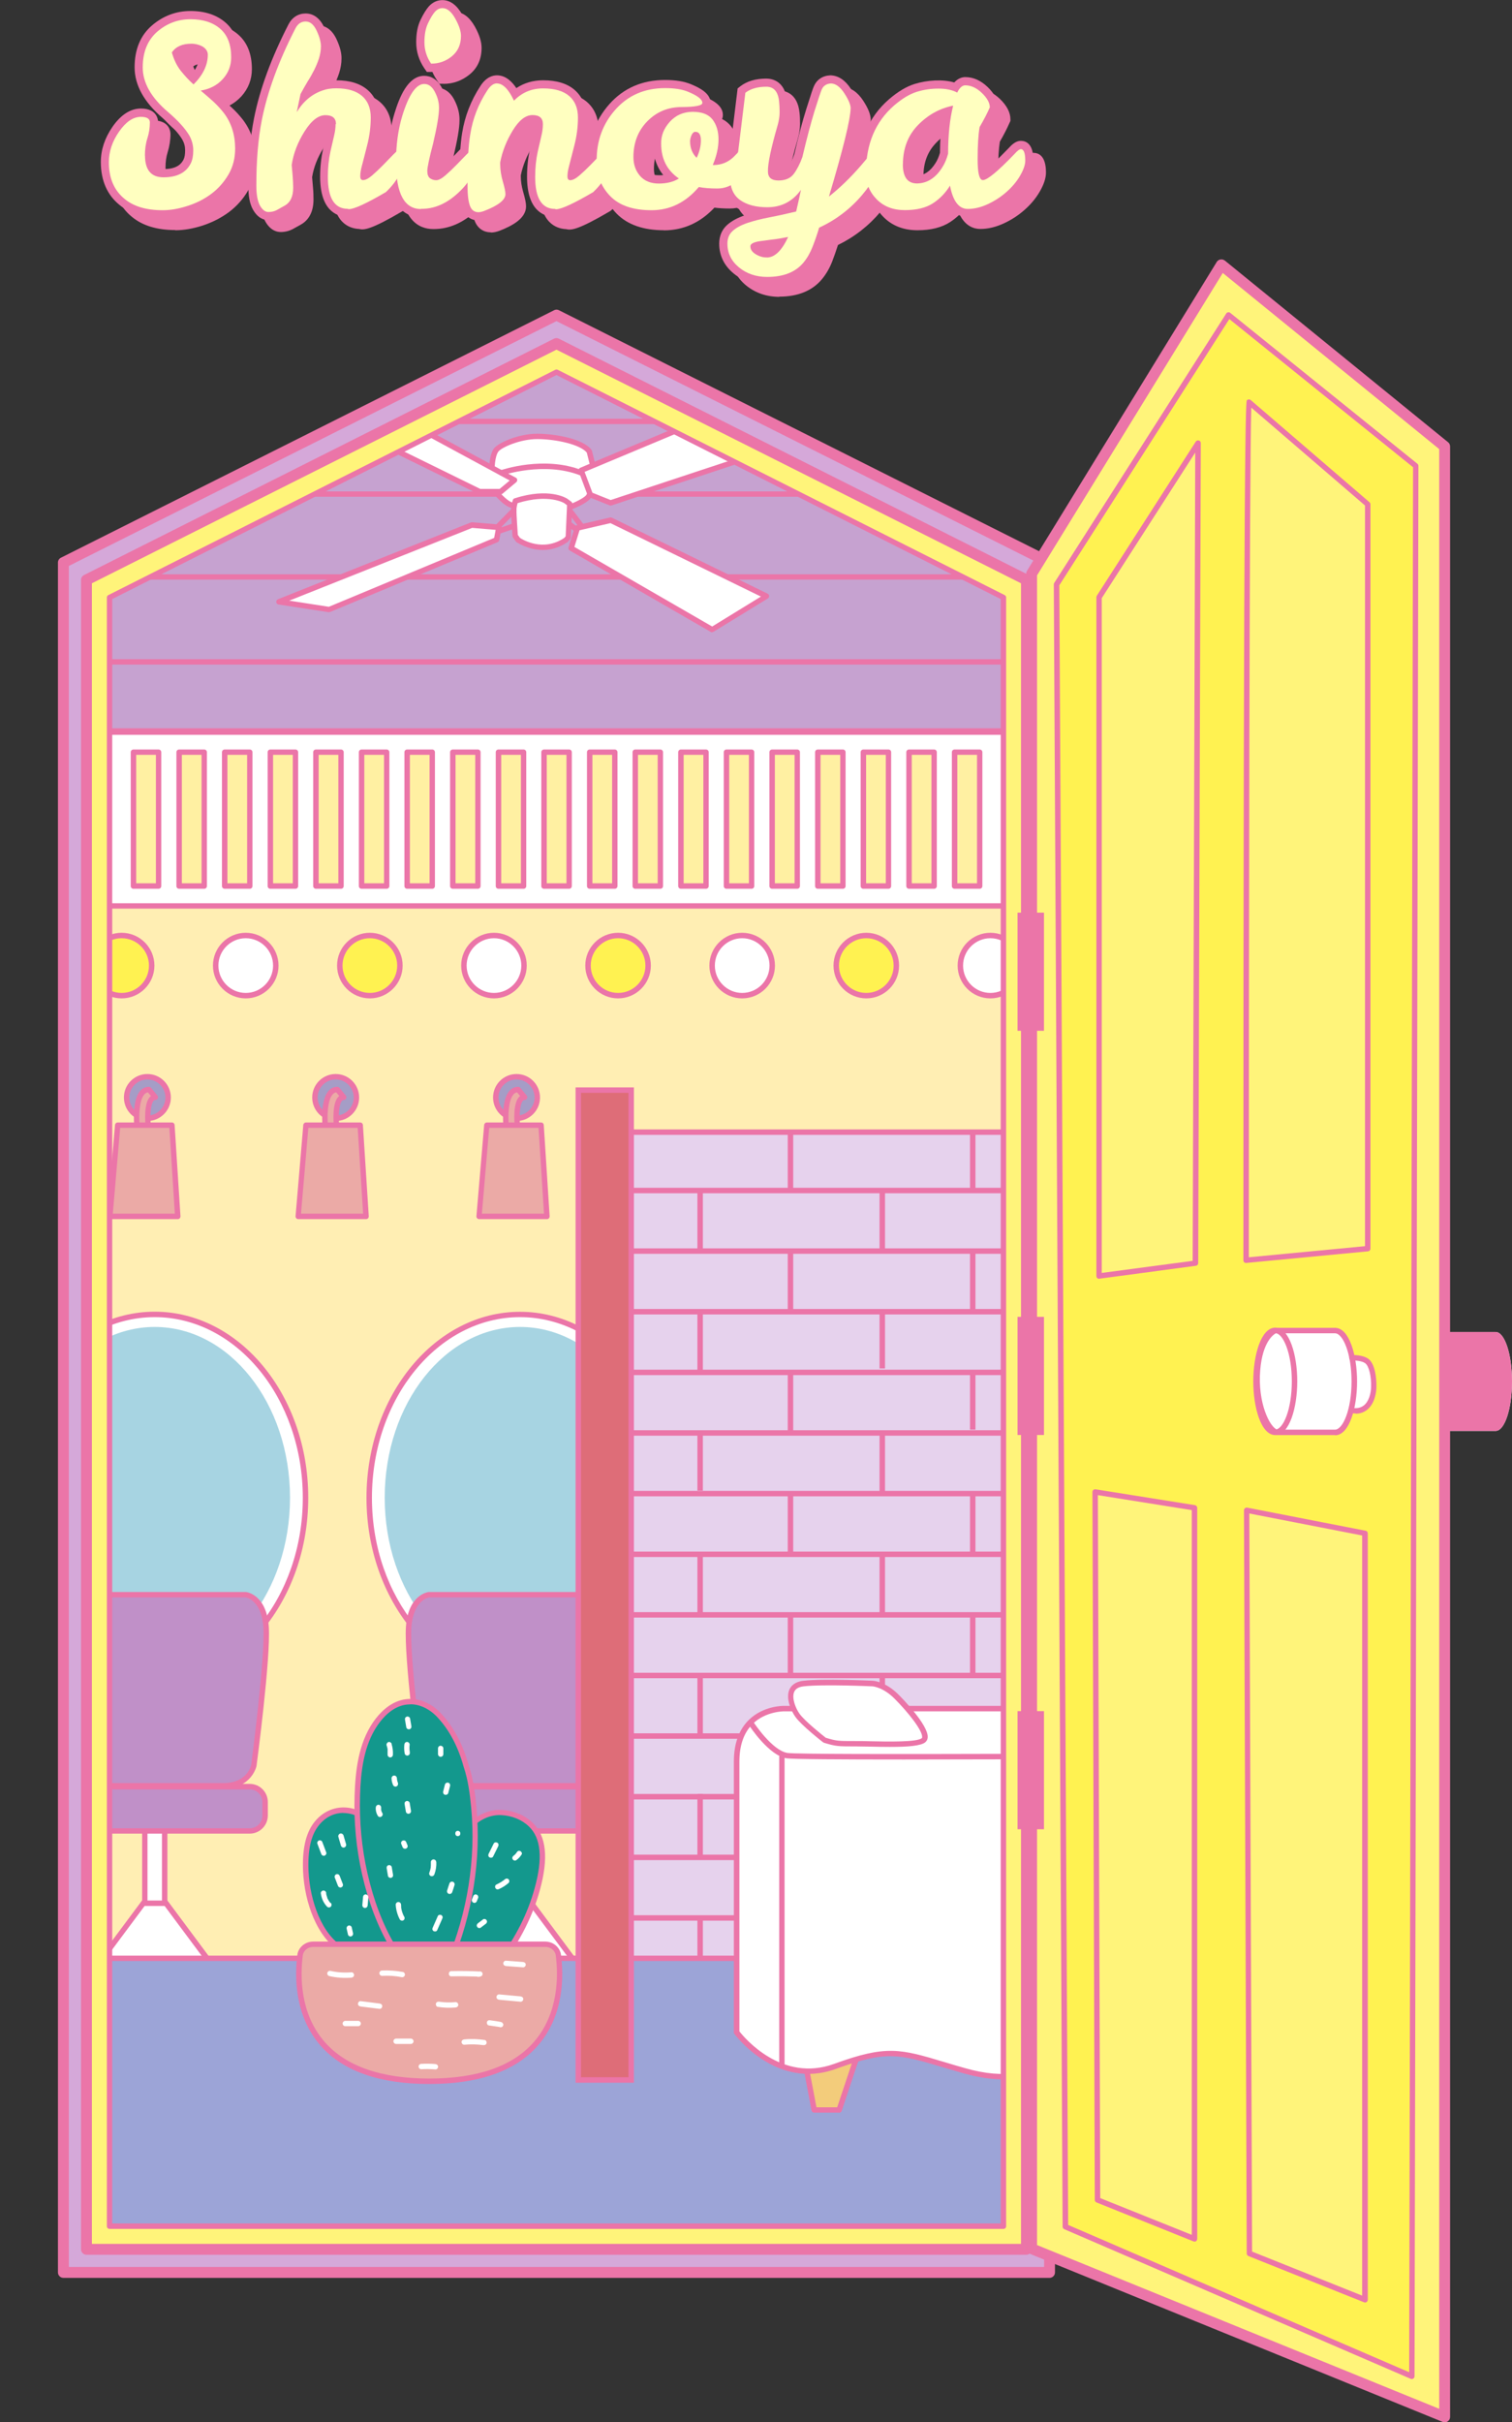 <?xml version="1.0" encoding="UTF-8"?><svg id="_レイヤー_2" xmlns="http://www.w3.org/2000/svg" xmlns:xlink="http://www.w3.org/1999/xlink" viewBox="0 0 152.65 244.39"><rect x="0" y="0" width="152.65" height="244.39" fill="#333333" stroke="none"/><defs><style>.cls-1{fill:none;}.cls-2{clip-path:url(#clippath);}.cls-3{fill:#f3cc7b;}.cls-4{fill:#eba660;}.cls-5{fill:#ebaaa6;}.cls-6{fill:#eb75a8;}.cls-7{fill:#fff251;}.cls-8{fill:#fff;}.cls-9{fill:#ffeeb3;}.cls-10{fill:#fff0a2;}.cls-11{fill:#fff47a;}.cls-12{fill:#ffffc0;}.cls-13{fill:#e68b32;}.cls-14{fill:#e6d2ed;}.cls-15{fill:#fbb639;}.cls-16{fill:#9ca4d7;}.cls-17{fill:#a59dc6;}.cls-18{fill:#a7d4e2;}.cls-19{fill:#c090c8;}.cls-20{fill:#c8e2d7;}.cls-21{fill:#de6d78;}.cls-22{fill:#c6a2d0;}.cls-23{fill:#d5a8d9;}.cls-24{fill:#13988d;}</style><clipPath id="clippath"><polygon class="cls-1" points="56.18 37.54 11.06 60.28 11.06 91.15 11.06 224.61 101.3 224.61 101.3 91.15 101.3 60.28 56.18 37.54"/></clipPath></defs><g id="_扉_マウスオーバー"><g><g><g><polygon class="cls-23" points="56.18 31.79 6.4 56.76 6.4 89.17 6.4 229.27 105.96 229.27 105.96 89.17 105.96 56.76 56.18 31.79"/><path class="cls-6" d="M105.96,229.82H6.4c-.3,0-.55-.25-.55-.55V56.76c0-.21,.12-.4,.3-.49L55.94,31.3c.15-.08,.34-.08,.49,0l49.78,24.97c.19,.09,.3,.28,.3,.49V229.27c0,.3-.25,.55-.55,.55Zm-99.01-1.1H105.41V57.1l-49.23-24.7L6.95,57.1V228.72Z"/></g><g><polygon class="cls-11" points="56.18 34.66 8.73 58.51 8.73 90.16 8.73 226.94 103.63 226.94 103.63 90.16 103.63 58.51 56.18 34.66"/><path class="cls-6" d="M103.63,227.49H8.73c-.3,0-.55-.25-.55-.55V58.51c0-.21,.12-.4,.3-.49l47.45-23.85c.15-.08,.34-.08,.49,0l47.45,23.85c.19,.09,.3,.28,.3,.49V226.94c0,.3-.25,.55-.55,.55Zm-94.35-1.1H103.08V58.85l-46.9-23.57L9.28,58.85V226.39Z"/></g><g class="cls-2"><g><g><path class="cls-13" d="M51.93,51.4l-1.72,1.76s.06,.44,.38,.38,1.68-.63,1.68-.63"/><path class="cls-13" d="M57.14,51.4l1.72,1.76s-.06,.44-.38,.38-1.62-.85-1.62-.85"/><g><rect class="cls-8" x="9.51" y="73.84" width="93.1" height="17.46"/><rect class="cls-9" x=".27" y="91.44" width="112.5" height="106.87"/><g><circle class="cls-17" cx="14.88" cy="110.73" r="2.09"/><path class="cls-6" d="M14.88,113.1c-1.31,0-2.37-1.06-2.37-2.37s1.06-2.37,2.37-2.37,2.37,1.06,2.37,2.37-1.06,2.37-2.37,2.37Zm0-4.19c-1,0-1.82,.82-1.82,1.82s.82,1.82,1.82,1.82,1.82-.82,1.82-1.82-.82-1.82-1.82-1.82Z"/></g><g><path class="cls-5" d="M13.81,113.45s-.32-3.52,1.24-3.52l.64,.78c-1,0-.73,2.79-.73,2.79"/><path class="cls-6" d="M14.96,113.77c-.14,0-.26-.11-.27-.25-.02-.22-.19-2.15,.43-2.83,.04-.04,.08-.08,.12-.11l-.31-.37c-.13,.02-.25,.09-.35,.2-.57,.63-.55,2.39-.49,3.01,.01,.15-.1,.28-.25,.3-.16,.01-.28-.1-.3-.25,0-.1-.22-2.5,.63-3.43,.24-.26,.53-.39,.87-.39,.08,0,.16,.04,.21,.1l.64,.78c.07,.08,.08,.2,.04,.29-.05,.1-.14,.16-.25,.16h0s-.1,0-.17,.08c-.34,.38-.36,1.68-.29,2.41,.01,.15-.1,.28-.25,.3,0,0-.02,0-.03,0Z"/></g><g><polygon class="cls-5" points="11.88 113.52 17.36 113.52 17.95 122.73 11.09 122.73 11.88 113.52"/><path class="cls-6" d="M17.95,123h-6.85c-.08,0-.15-.03-.2-.09s-.08-.13-.07-.21l.78-9.2c.01-.14,.13-.25,.27-.25h5.48c.14,0,.26,.11,.27,.26l.59,9.2c0,.08-.02,.15-.07,.2-.05,.06-.12,.09-.2,.09Zm-6.56-.55h6.26l-.55-8.66h-4.97l-.74,8.66Z"/></g><g><circle class="cls-7" cx="12.28" cy="97.42" r="3.04"/><path class="cls-6" d="M12.28,100.73c-1.83,0-3.31-1.49-3.31-3.31s1.48-3.31,3.31-3.31,3.31,1.49,3.31,3.31-1.48,3.31-3.31,3.31Zm0-6.07c-1.52,0-2.76,1.24-2.76,2.76s1.24,2.76,2.76,2.76,2.76-1.24,2.76-2.76-1.24-2.76-2.76-2.76Z"/></g><g><circle class="cls-8" cx="24.81" cy="97.42" r="3.04"/><path class="cls-6" d="M24.81,100.73c-1.83,0-3.31-1.49-3.31-3.31s1.48-3.31,3.31-3.31,3.31,1.49,3.31,3.31-1.48,3.31-3.31,3.31Zm0-6.07c-1.52,0-2.76,1.24-2.76,2.76s1.24,2.76,2.76,2.76,2.76-1.24,2.76-2.76-1.24-2.76-2.76-2.76Z"/></g><g><circle class="cls-7" cx="37.34" cy="97.42" r="3.04"/><path class="cls-6" d="M37.34,100.73c-1.83,0-3.31-1.49-3.31-3.31s1.48-3.31,3.31-3.31,3.31,1.49,3.31,3.31-1.48,3.31-3.31,3.31Zm0-6.07c-1.52,0-2.76,1.24-2.76,2.76s1.24,2.76,2.76,2.76,2.76-1.24,2.76-2.76-1.24-2.76-2.76-2.76Z"/></g><g><circle class="cls-8" cx="49.87" cy="97.42" r="3.04"/><path class="cls-6" d="M49.87,100.73c-1.83,0-3.31-1.49-3.31-3.31s1.48-3.31,3.31-3.31,3.31,1.49,3.31,3.31-1.48,3.31-3.31,3.31Zm0-6.07c-1.52,0-2.76,1.24-2.76,2.76s1.24,2.76,2.76,2.76,2.76-1.24,2.76-2.76-1.24-2.76-2.76-2.76Z"/></g><g><circle class="cls-7" cx="62.4" cy="97.42" r="3.04"/><path class="cls-6" d="M62.4,100.73c-1.83,0-3.31-1.49-3.31-3.31s1.48-3.31,3.31-3.31,3.31,1.49,3.31,3.31-1.48,3.31-3.31,3.31Zm0-6.07c-1.52,0-2.76,1.24-2.76,2.76s1.24,2.76,2.76,2.76,2.76-1.24,2.76-2.76-1.24-2.76-2.76-2.76Z"/></g><g><circle class="cls-8" cx="74.93" cy="97.42" r="3.04"/><path class="cls-6" d="M74.93,100.73c-1.83,0-3.31-1.49-3.31-3.31s1.48-3.31,3.31-3.31,3.31,1.49,3.31,3.31-1.48,3.31-3.31,3.31Zm0-6.07c-1.52,0-2.76,1.24-2.76,2.76s1.24,2.76,2.76,2.76,2.76-1.24,2.76-2.76-1.24-2.76-2.76-2.76Z"/></g><g><circle class="cls-7" cx="87.46" cy="97.42" r="3.04"/><path class="cls-6" d="M87.46,100.73c-1.83,0-3.31-1.49-3.31-3.31s1.48-3.31,3.31-3.31,3.31,1.49,3.31,3.31-1.48,3.31-3.31,3.31Zm0-6.07c-1.52,0-2.76,1.24-2.76,2.76s1.24,2.76,2.76,2.76,2.76-1.24,2.76-2.76-1.24-2.76-2.76-2.76Z"/></g><g><circle class="cls-8" cx="99.99" cy="97.42" r="3.04"/><path class="cls-6" d="M99.99,100.73c-1.83,0-3.31-1.49-3.31-3.31s1.48-3.31,3.31-3.31,3.31,1.49,3.31,3.31-1.48,3.31-3.31,3.31Zm0-6.07c-1.52,0-2.76,1.24-2.76,2.76s1.24,2.76,2.76,2.76,2.76-1.24,2.76-2.76-1.24-2.76-2.76-2.76Z"/></g><g><rect class="cls-22" x=".27" y="32.09" width="112.5" height="41.66"/><path class="cls-6" d="M112.77,74.03H.27c-.15,0-.27-.12-.27-.27V32.09c0-.15,.12-.27,.27-.27H112.77c.15,0,.27,.12,.27,.27v41.66c0,.15-.12,.27-.27,.27ZM.55,73.48H112.5V32.36H.55v41.12Z"/></g><path class="cls-6" d="M106.41,67.05H10.24c-.15,0-.27-.12-.27-.27s.12-.27,.27-.27H106.41c.15,0,.27,.12,.27,.27s-.12,.27-.27,.27Z"/><path class="cls-6" d="M106.41,58.48H10.24c-.15,0-.27-.12-.27-.27s.12-.27,.27-.27H106.41c.15,0,.27,.12,.27,.27s-.12,.27-.27,.27Z"/><path class="cls-6" d="M106.41,50.12H10.24c-.15,0-.27-.12-.27-.27s.12-.27,.27-.27H106.41c.15,0,.27,.12,.27,.27s-.12,.27-.27,.27Z"/><path class="cls-6" d="M106.41,42.79H10.24c-.15,0-.27-.12-.27-.27s.12-.27,.27-.27H106.41c.15,0,.27,.12,.27,.27s-.12,.27-.27,.27Z"/><path class="cls-6" d="M101.61,74.14H8.81c-.15,0-.27-.12-.27-.27s.12-.27,.27-.27H101.61c.15,0,.27,.12,.27,.27s-.12,.27-.27,.27Z"/><path class="cls-6" d="M101.61,91.67H8.81c-.15,0-.27-.12-.27-.27s.12-.27,.27-.27H101.61c.15,0,.27,.12,.27,.27s-.12,.27-.27,.27Z"/><g><path class="cls-8" d="M58.67,47.46l.08,.21-.08,.03c-3.79-1.49-8.05,0-8.05,0h0s-1.01-.54-1.01-.54l.06-.11s.04-1.1,.4-1.62c.37-.52,2.35-1.4,4.15-1.4s4.52,.51,5.26,1.51l.33,1.32,.04,.1-1.18,.5Z"/><path class="cls-8" d="M59.48,49.99l-1.9,1.17h0s-.06,0-.06,0l.02-.33-.4-.3s-1.66-1.1-5.08,0c0,0-.07,.19-.12,.45h-.21s-1.64-1.31-1.64-1.31h-.01v-.06h.47l1.41-1.18-1.33-.72h0s4.26-1.49,8.05,0l.08-.03,.84,2.25-.11,.07Z"/><path class="cls-8" d="M52.05,50.53c3.42-1.1,5.08,0,5.08,0l.4,.3-.02,.33-.13,3.05-.22,.26c-2.46,1.69-4.85,0-4.85,0l-.3-.41s-.15-2.09-.15-2.57c0-.18,.03-.36,.06-.51,.05-.26,.12-.45,.12-.45Z"/><polygon class="cls-8" points="77.38 60.17 71.9 63.53 57.66 55.31 58.29 53.28 61.65 52.5 77.38 60.17"/><polygon class="cls-4" points="47.64 52.97 50.38 53.2 50.14 54.45 33.24 61.5 28.16 60.71 47.64 52.97"/><polygon class="cls-4" points="51.95 48.43 50.54 49.6 50.07 49.6 48.42 49.6 26.91 39.04 32.7 38.02 49.6 47.16 50.61 47.71 51.95 48.43"/><polygon class="cls-8" points="81.23 38.02 85.84 42.74 61.64 50.74 59.59 49.92 58.75 47.67 58.67 47.46 59.85 46.96 81.23 38.02"/><path class="cls-4" d="M57.58,51.16l1.9-1.17c-.17,.49-1.77,1.12-1.9,1.17Z"/><path class="cls-4" d="M50.08,49.67l1.64,1.31c-.62-.1-1.53-1.18-1.64-1.31Z"/></g><g><path class="cls-6" d="M61.64,51.01s-.07,0-.1-.02l-2.05-.82c-.07-.03-.13-.09-.15-.16l-.84-2.25s0,0,0,0l-.08-.21c-.05-.14,.02-.29,.15-.35l1.18-.5,21.37-8.94c.11-.04,.22-.02,.3,.06l4.61,4.72c.07,.07,.09,.16,.07,.26-.02,.09-.09,.17-.18,.2l-24.2,8s-.06,.01-.09,.01Zm-1.84-1.3l1.85,.74,23.69-7.83-4.18-4.27-22.14,9.26,.79,2.1Z"/><g><polygon class="cls-8" points="50.07 49.6 50.54 49.6 51.95 48.43 50.61 47.71 49.6 47.16 32.7 38.02 26.91 39.04 48.42 49.6 50.07 49.6"/><path class="cls-6" d="M50.54,49.88h-2.11s-.08,0-.12-.03l-21.52-10.56c-.11-.05-.17-.17-.15-.28,.02-.12,.11-.21,.22-.23l5.79-1.02c.06-.01,.12,0,.18,.03l19.25,10.41c.08,.04,.13,.12,.14,.21,0,.09-.03,.18-.1,.24l-1.41,1.18s-.11,.06-.18,.06Zm-2.05-.55h1.95l1.02-.85-18.81-10.17-4.87,.86,20.71,10.16Z"/></g><path class="cls-6" d="M71.9,63.8s-.09-.01-.14-.04l-14.24-8.22c-.11-.06-.16-.2-.12-.32l.63-2.04c.03-.09,.1-.16,.2-.19l3.36-.78c.06-.01,.13,0,.18,.02l15.73,7.67c.09,.04,.15,.13,.15,.23,0,.1-.05,.19-.13,.25l-5.48,3.36s-.09,.04-.14,.04Zm-13.91-8.62l13.91,8.03,4.92-3.02-15.19-7.41-3.12,.72-.52,1.68Z"/><g><polygon class="cls-8" points="50.38 53.2 47.64 52.97 28.16 60.71 33.24 61.5 50.14 54.45 50.38 53.2"/><path class="cls-6" d="M33.24,61.77s-.03,0-.04,0l-5.08-.78c-.12-.02-.22-.12-.23-.24s.06-.24,.17-.29l19.48-7.75s.08-.02,.12-.02l2.74,.23c.08,0,.15,.05,.19,.11,.05,.06,.07,.14,.05,.22l-.24,1.25c-.02,.09-.08,.17-.16,.2l-16.9,7.04s-.07,.02-.11,.02Zm-4.05-1.17l4.01,.62,16.69-6.95,.15-.81-2.37-.2-18.49,7.35Z"/></g><path class="cls-6" d="M49.66,47.32s0,0,0,0c-.15,0-.27-.13-.26-.28,0-.12,.05-1.2,.45-1.77,.42-.59,2.49-1.51,4.38-1.51,1.78,0,4.65,.5,5.48,1.62,.02,.03,.04,.06,.05,.1l.33,1.32c.04,.15-.05,.3-.2,.33-.15,.04-.3-.05-.33-.2l-.32-1.27c-.66-.81-3.1-1.36-5.01-1.36-1.71,0-3.63,.85-3.93,1.28-.26,.37-.34,1.18-.35,1.47,0,.15-.13,.26-.27,.26Z"/><path class="cls-6" d="M51.72,51.25s-.03,0-.05,0c-.74-.12-1.7-1.27-1.81-1.41-.1-.12-.08-.29,.04-.39,.11-.1,.29-.08,.38,.04,.36,.43,1.07,1.15,1.48,1.21,.15,.02,.25,.17,.23,.31-.02,.13-.14,.23-.27,.23Z"/><path class="cls-6" d="M50.07,49.94c-.07,0-.13-.02-.18-.08h-.01c-.11-.12-.11-.29,0-.4,.11-.11,.28-.11,.39,0,.11,.11,.12,.29,0,.39-.06,.06-.13,.09-.2,.09Z"/><path class="cls-6" d="M57.58,51.43c-.11,0-.22-.07-.26-.18-.05-.14,.02-.3,.16-.35,.67-.25,1.65-.75,1.74-1.01,.05-.14,.21-.22,.35-.17s.22,.21,.17,.35c-.22,.62-1.76,1.22-2.06,1.34-.03,.01-.06,.02-.1,.02Z"/><path class="cls-6" d="M57.57,51.44c-.1,0-.2-.06-.25-.15-.07-.14-.01-.3,.12-.37,.14-.07,.3-.01,.37,.12,.07,.14,.02,.3-.12,.37h0s-.08,.03-.12,.03Z"/><path class="cls-6" d="M54.82,55.49c-1.52,0-2.65-.78-2.67-.79-.02-.02-.05-.04-.06-.06l-.3-.41s-.05-.09-.05-.14c0-.09-.15-2.11-.15-2.59,0-.17,.02-.35,.06-.57,.06-.28,.13-.49,.13-.49,.03-.08,.09-.14,.17-.16,3.51-1.13,5.24-.01,5.31,.03l.41,.3c.07,.05,.12,.14,.11,.23l-.15,3.38c0,.06-.03,.12-.07,.17l-.22,.26s-.03,.03-.05,.05c-.87,.59-1.73,.79-2.49,.79Zm-2.32-1.22c.3,.2,2.35,1.43,4.47,0l.14-.16,.13-2.96h0s0-.18,0-.18l-.28-.21s-1.56-.97-4.7,0c-.02,.07-.05,.17-.07,.28-.04,.18-.05,.33-.05,.46,0,.41,.11,2.09,.14,2.47l.22,.3Zm4.88-.06h0Z"/><path class="cls-6" d="M50.32,53.35c-.07,0-.14-.03-.19-.08-.11-.11-.11-.28,0-.39l1.55-1.58c.11-.11,.28-.11,.39,0,.11,.11,.11,.28,0,.39l-1.55,1.58c-.05,.05-.12,.08-.2,.08Z"/><path class="cls-6" d="M50.47,53.83c-.11,0-.22-.07-.26-.19-.05-.14,.03-.3,.17-.35l1.4-.48c.14-.05,.3,.03,.35,.17,.05,.14-.03,.3-.17,.35l-1.4,.48s-.06,.01-.09,.01Z"/><path class="cls-6" d="M58.63,53.24c-.08,0-.16-.04-.22-.11l-1.06-1.4c-.09-.12-.07-.29,.05-.38,.12-.09,.29-.07,.38,.05l1.06,1.4c.09,.12,.07,.29-.05,.38-.05,.04-.11,.06-.17,.06Z"/><path class="cls-6" d="M58.23,53.72c-.06,0-.12-.02-.17-.06l-.73-.55c-.12-.09-.15-.26-.05-.38,.09-.12,.26-.14,.38-.05l.73,.55c.12,.09,.15,.26,.05,.38-.05,.07-.14,.11-.22,.11Z"/><path class="cls-6" d="M50.62,47.98c-.11,0-.22-.07-.26-.18-.05-.14,.03-.3,.17-.35,.18-.06,4.4-1.5,8.24,0,.14,.06,.21,.21,.15,.35-.05,.14-.21,.21-.35,.16-3.65-1.43-7.82-.01-7.86,0-.03,.01-.06,.02-.09,.02Z"/></g></g></g><g><g><g><ellipse class="cls-8" cx="52.5" cy="151.11" rx="15.23" ry="18.5"/><path class="cls-6" d="M52.5,169.89c-8.55,0-15.5-8.42-15.5-18.77s6.95-18.77,15.5-18.77,15.5,8.42,15.5,18.77-6.95,18.77-15.5,18.77Zm0-37c-8.25,0-14.95,8.18-14.95,18.23s6.71,18.23,14.95,18.23,14.95-8.18,14.95-18.23-6.71-18.23-14.95-18.23Z"/></g><ellipse class="cls-18" cx="52.5" cy="151.11" rx="13.66" ry="17.23"/><g><path class="cls-8" d="M52.5,190.48l7.79,10.47h-15.58l7.79-10.47Z"/><path class="cls-6" d="M60.29,201.23h-15.58c-.1,0-.2-.06-.25-.15-.05-.09-.04-.2,.03-.29l7.79-10.47c.1-.14,.34-.14,.44,0l7.79,10.47c.06,.08,.07,.19,.03,.29-.05,.09-.14,.15-.25,.15Zm-15.04-.55h14.49l-7.25-9.74-7.25,9.74Z"/></g><g><rect class="cls-20" x="51.49" y="183.53" width="2.01" height="8.49"/><path class="cls-6" d="M53.78,192.3h-2.56v-9.04h2.56v9.04Zm-2.01-.55h1.46v-7.94h-1.46v7.94Z"/></g><g><path class="cls-19" d="M63.74,164.18c-.21-3.08-2.05-3.28-2.05-3.28h-18.37s-1.85,.21-2.05,3.28c-.21,3.08,1.23,13.95,1.23,13.95,0,0,.41,2.05,3.08,2.05h13.85c2.67,0,3.08-2.05,3.08-2.05,0,0,1.44-10.87,1.23-13.95Z"/><path class="cls-6" d="M59.42,180.45h-13.85c-2.86,0-3.35-2.25-3.35-2.27-.06-.46-1.44-10.95-1.24-14.02,.22-3.27,2.21-3.53,2.3-3.54h18.4c.11,0,2.11,.27,2.33,3.54h0c.2,3.07-1.18,13.56-1.24,14,0,.04-.49,2.29-3.35,2.29Zm-16.11-19.28s-1.59,.24-1.78,3.03c-.2,3.01,1.22,13.79,1.23,13.89,.01,.06,.41,1.81,2.81,1.81h13.85c2.4,0,2.8-1.76,2.81-1.83,.01-.09,1.43-10.86,1.23-13.88h0c-.19-2.79-1.75-3.02-1.81-3.03h-18.34Z"/></g><g><rect class="cls-19" x="41.36" y="180.26" width="22.29" height="4.46" rx="1.55" ry="1.55"/><path class="cls-6" d="M62.09,185h-19.18c-1.01,0-1.83-.82-1.83-1.83v-1.36c0-1.01,.82-1.83,1.83-1.83h19.18c1.01,0,1.83,.82,1.83,1.83v1.36c0,1.01-.82,1.83-1.83,1.83Zm-19.18-4.46c-.71,0-1.28,.57-1.28,1.28v1.36c0,.71,.57,1.28,1.28,1.28h19.18c.71,0,1.28-.57,1.28-1.28v-1.36c0-.71-.57-1.28-1.28-1.28h-19.18Z"/></g></g><g><g><ellipse class="cls-8" cx="15.62" cy="151.11" rx="15.23" ry="18.5"/><path class="cls-6" d="M15.62,169.89C7.07,169.89,.12,161.46,.12,151.11s6.95-18.77,15.5-18.77,15.5,8.42,15.5,18.77-6.95,18.77-15.5,18.77Zm0-37c-8.25,0-14.95,8.18-14.95,18.23s6.71,18.23,14.95,18.23,14.95-8.18,14.95-18.23-6.71-18.23-14.95-18.23Z"/></g><ellipse class="cls-18" cx="15.62" cy="151.11" rx="13.66" ry="17.23"/><g><path class="cls-8" d="M15.62,190.48l7.79,10.47H7.83l7.79-10.47Z"/><path class="cls-6" d="M23.41,201.23H7.83c-.1,0-.2-.06-.25-.15-.05-.09-.04-.2,.03-.29l7.79-10.47c.1-.14,.34-.14,.44,0l7.79,10.47c.06,.08,.07,.19,.03,.29-.05,.09-.14,.15-.25,.15Zm-15.04-.55h14.49l-7.25-9.74-7.25,9.74Z"/></g><g><rect class="cls-8" x="14.62" y="183.53" width="2.01" height="8.49"/><path class="cls-6" d="M16.63,192.3h-2.01c-.15,0-.27-.12-.27-.27v-8.49c0-.15,.12-.27,.27-.27h2.01c.15,0,.27,.12,.27,.27v8.49c0,.15-.12,.27-.27,.27Zm-1.74-.55h1.46v-7.94h-1.46v7.94Z"/></g><g><path class="cls-19" d="M26.86,164.18c-.21-3.08-2.05-3.28-2.05-3.28H6.44s-1.85,.21-2.05,3.28c-.21,3.08,1.23,13.95,1.23,13.95,0,0,.41,2.05,3.08,2.05h13.85c2.67,0,3.08-2.05,3.08-2.05,0,0,1.44-10.87,1.23-13.95Z"/><path class="cls-6" d="M22.55,180.45H8.7c-2.86,0-3.35-2.25-3.35-2.27-.06-.46-1.44-10.95-1.24-14.02,.22-3.27,2.21-3.53,2.3-3.54H24.81c.11,0,2.11,.27,2.33,3.54,.2,3.07-1.18,13.56-1.24,14,0,.04-.49,2.29-3.35,2.29Zm-16.11-19.28s-1.59,.24-1.78,3.03c-.2,3.01,1.22,13.79,1.23,13.89,.01,.06,.41,1.81,2.81,1.81h13.85c2.4,0,2.8-1.76,2.81-1.83,.01-.09,1.43-10.86,1.23-13.88-.19-2.79-1.75-3.02-1.81-3.03H6.44Z"/></g><g><rect class="cls-19" x="4.48" y="180.26" width="22.29" height="4.46" rx="1.55" ry="1.55"/><path class="cls-6" d="M25.21,185H6.03c-1.01,0-1.83-.82-1.83-1.83v-1.36c0-1.01,.82-1.83,1.83-1.83H25.21c1.01,0,1.83,.82,1.83,1.83v1.36c0,1.01-.82,1.83-1.83,1.83Zm-19.18-4.46c-.71,0-1.28,.57-1.28,1.28v1.36c0,.71,.57,1.28,1.28,1.28H25.21c.71,0,1.28-.57,1.28-1.28v-1.36c0-.71-.57-1.28-1.28-1.28H6.03Z"/></g></g></g><g><g><rect class="cls-14" x="60.47" y="114.22" width="74.61" height="127.22" transform="translate(195.56 355.67) rotate(-180)"/><path class="cls-6" d="M135.08,241.72H60.47c-.15,0-.27-.12-.27-.27V114.22c0-.15,.12-.27,.27-.27h74.61c.15,0,.27,.12,.27,.27v127.22c0,.15-.12,.27-.27,.27Zm-74.34-.55h74.06V114.5H60.75v126.67Z"/></g><g><g><line class="cls-15" x1="125.86" y1="217.69" x2="125.86" y2="224.23"/><rect class="cls-6" x="125.59" y="217.69" width=".55" height="6.53"/></g><g><line class="cls-15" x1="125.86" y1="229.74" x2="125.86" y2="235.56"/><rect class="cls-6" x="125.59" y="229.74" width=".55" height="5.83"/></g><g><line class="cls-15" x1="116.59" y1="223.86" x2="116.59" y2="229.68"/><rect class="cls-6" x="116.32" y="223.86" width=".55" height="5.83"/></g></g><g><line class="cls-15" x1="135.08" y1="120.11" x2="60.47" y2="120.11"/><rect class="cls-6" x="60.47" y="119.84" width="74.61" height=".55"/></g><g><line class="cls-15" x1="135.08" y1="126.23" x2="60.47" y2="126.23"/><rect class="cls-6" x="60.47" y="125.95" width="74.61" height=".55"/></g><g><line class="cls-15" x1="135.08" y1="132.34" x2="60.47" y2="132.34"/><rect class="cls-6" x="60.47" y="132.07" width="74.61" height=".55"/></g><g><line class="cls-15" x1="135.08" y1="138.46" x2="60.47" y2="138.46"/><rect class="cls-6" x="60.47" y="138.19" width="74.61" height=".55"/></g><g><line class="cls-15" x1="135.08" y1="144.58" x2="60.47" y2="144.58"/><rect class="cls-6" x="60.47" y="144.3" width="74.61" height=".55"/></g><g><line class="cls-15" x1="135.08" y1="150.69" x2="60.47" y2="150.69"/><rect class="cls-6" x="60.47" y="150.42" width="74.61" height=".55"/></g><g><line class="cls-15" x1="135.08" y1="156.81" x2="60.47" y2="156.81"/><rect class="cls-6" x="60.47" y="156.54" width="74.61" height=".55"/></g><g><line class="cls-15" x1="135.08" y1="162.93" x2="60.47" y2="162.93"/><rect class="cls-6" x="60.47" y="162.65" width="74.61" height=".55"/></g><g><line class="cls-15" x1="135.08" y1="169.04" x2="60.47" y2="169.04"/><rect class="cls-6" x="60.47" y="168.77" width="74.61" height=".55"/></g><g><line class="cls-15" x1="135.08" y1="175.16" x2="60.47" y2="175.16"/><rect class="cls-6" x="60.47" y="174.88" width="74.61" height=".55"/></g><g><line class="cls-15" x1="135.08" y1="181.27" x2="60.47" y2="181.27"/><rect class="cls-6" x="60.47" y="181" width="74.61" height=".55"/></g><g><line class="cls-15" x1="135.08" y1="187.39" x2="60.47" y2="187.39"/><rect class="cls-6" x="60.47" y="187.12" width="74.61" height=".55"/></g><g><line class="cls-15" x1="135.08" y1="193.51" x2="60.47" y2="193.51"/><rect class="cls-6" x="60.47" y="193.23" width="74.61" height=".55"/></g><g><line class="cls-15" x1="135.08" y1="199.62" x2="60.47" y2="199.62"/><rect class="cls-6" x="60.47" y="199.35" width="74.61" height=".55"/></g><g><line class="cls-15" x1="135.08" y1="205.74" x2="60.47" y2="205.74"/><rect class="cls-6" x="60.47" y="205.47" width="74.61" height=".55"/></g><g><line class="cls-15" x1="135.08" y1="211.86" x2="60.47" y2="211.86"/><rect class="cls-6" x="60.47" y="211.58" width="74.61" height=".55"/></g><g><line class="cls-15" x1="135.08" y1="217.97" x2="60.47" y2="217.97"/><rect class="cls-6" x="60.47" y="217.7" width="74.61" height=".55"/></g><g><line class="cls-15" x1="135.08" y1="224.09" x2="60.47" y2="224.09"/><rect class="cls-6" x="60.47" y="223.82" width="74.61" height=".55"/></g><g><line class="cls-15" x1="135.08" y1="230.21" x2="60.47" y2="230.21"/><rect class="cls-6" x="60.47" y="229.93" width="74.61" height=".55"/></g><g><line class="cls-15" x1="116.59" y1="114.04" x2="116.59" y2="119.86"/><rect class="cls-6" x="116.32" y="114.04" width=".55" height="5.83"/></g><g><g><line class="cls-15" x1="125.86" y1="120.2" x2="125.86" y2="126.03"/><rect class="cls-6" x="125.59" y="120.2" width=".55" height="5.83"/></g><g><line class="cls-15" x1="125.86" y1="132.24" x2="125.86" y2="138.07"/><rect class="cls-6" x="125.59" y="132.24" width=".55" height="5.83"/></g><g><line class="cls-15" x1="116.59" y1="126.37" x2="116.59" y2="132.19"/><rect class="cls-6" x="116.32" y="126.37" width=".55" height="5.83"/></g><g><line class="cls-15" x1="116.59" y1="138.41" x2="116.59" y2="144.23"/><rect class="cls-6" x="116.32" y="138.41" width=".55" height="5.83"/></g></g><g><g><line class="cls-15" x1="125.86" y1="144.57" x2="125.86" y2="150.4"/><rect class="cls-6" x="125.59" y="144.57" width=".55" height="5.83"/></g><g><line class="cls-15" x1="125.86" y1="156.62" x2="125.86" y2="162.44"/><rect class="cls-6" x="125.59" y="156.62" width=".55" height="5.83"/></g><g><line class="cls-15" x1="116.59" y1="150.74" x2="116.59" y2="156.56"/><rect class="cls-6" x="116.32" y="150.74" width=".55" height="5.83"/></g><g><line class="cls-15" x1="116.59" y1="162.78" x2="116.59" y2="168.61"/><rect class="cls-6" x="116.32" y="162.78" width=".55" height="5.83"/></g></g><g><g><line class="cls-15" x1="125.86" y1="168.95" x2="125.86" y2="174.77"/><rect class="cls-6" x="125.59" y="168.95" width=".55" height="5.83"/></g><g><line class="cls-15" x1="125.86" y1="180.99" x2="125.86" y2="186.82"/><rect class="cls-6" x="125.59" y="180.99" width=".55" height="5.83"/></g><g><line class="cls-15" x1="116.59" y1="175.11" x2="116.59" y2="180.94"/><rect class="cls-6" x="116.32" y="175.11" width=".55" height="5.83"/></g><g><line class="cls-15" x1="116.59" y1="187.15" x2="116.59" y2="192.98"/><rect class="cls-6" x="116.32" y="187.15" width=".55" height="5.83"/></g></g><g><g><line class="cls-15" x1="125.86" y1="193.32" x2="125.86" y2="199.15"/><rect class="cls-6" x="125.59" y="193.32" width=".55" height="5.83"/></g><g><line class="cls-15" x1="125.86" y1="205.36" x2="125.86" y2="211.9"/><rect class="cls-6" x="125.59" y="205.36" width=".55" height="6.53"/></g><g><line class="cls-15" x1="116.59" y1="199.48" x2="116.59" y2="205.31"/><rect class="cls-6" x="116.32" y="199.48" width=".55" height="5.83"/></g><g><line class="cls-15" x1="116.59" y1="211.53" x2="116.59" y2="218.35"/><rect class="cls-6" x="116.32" y="211.53" width=".55" height="6.82"/></g></g><g><g><line class="cls-15" x1="107.47" y1="217.69" x2="107.47" y2="224.23"/><rect class="cls-6" x="107.2" y="217.69" width=".55" height="6.53"/></g><g><line class="cls-15" x1="107.47" y1="229.74" x2="107.47" y2="235.56"/><rect class="cls-6" x="107.2" y="229.74" width=".55" height="5.83"/></g><g><line class="cls-15" x1="98.2" y1="223.86" x2="98.2" y2="229.68"/><rect class="cls-6" x="97.93" y="223.86" width=".55" height="5.83"/></g></g><g><line class="cls-15" x1="98.2" y1="114.04" x2="98.2" y2="119.86"/><rect class="cls-6" x="97.93" y="114.04" width=".55" height="5.83"/></g><g><g><line class="cls-15" x1="107.47" y1="120.2" x2="107.47" y2="126.03"/><rect class="cls-6" x="107.2" y="120.2" width=".55" height="5.83"/></g><g><line class="cls-15" x1="107.47" y1="132.24" x2="107.47" y2="138.07"/><rect class="cls-6" x="107.2" y="132.24" width=".55" height="5.83"/></g><g><line class="cls-15" x1="98.2" y1="126.37" x2="98.2" y2="132.19"/><rect class="cls-6" x="97.93" y="126.37" width=".55" height="5.83"/></g><g><line class="cls-15" x1="98.2" y1="138.41" x2="98.2" y2="144.23"/><rect class="cls-6" x="97.93" y="138.41" width=".55" height="5.83"/></g></g><g><g><line class="cls-15" x1="107.47" y1="144.57" x2="107.47" y2="150.4"/><rect class="cls-6" x="107.2" y="144.57" width=".55" height="5.83"/></g><g><line class="cls-15" x1="107.47" y1="156.62" x2="107.47" y2="162.44"/><rect class="cls-6" x="107.2" y="156.62" width=".55" height="5.83"/></g><g><line class="cls-15" x1="98.2" y1="150.74" x2="98.2" y2="156.56"/><rect class="cls-6" x="97.93" y="150.74" width=".55" height="5.83"/></g><g><line class="cls-15" x1="98.2" y1="162.78" x2="98.2" y2="169.13"/><rect class="cls-6" x="97.93" y="162.78" width=".55" height="6.35"/></g></g><g><g><line class="cls-15" x1="107.47" y1="168.95" x2="107.47" y2="174.77"/><rect class="cls-6" x="107.2" y="168.95" width=".55" height="5.83"/></g><g><line class="cls-15" x1="107.47" y1="180.99" x2="107.47" y2="186.82"/><rect class="cls-6" x="107.2" y="180.99" width=".55" height="5.83"/></g><g><line class="cls-15" x1="98.2" y1="175.11" x2="98.2" y2="180.94"/><rect class="cls-6" x="97.93" y="175.11" width=".55" height="5.83"/></g><g><line class="cls-15" x1="98.2" y1="187.15" x2="98.2" y2="192.98"/><rect class="cls-6" x="97.93" y="187.15" width=".55" height="5.83"/></g></g><g><g><line class="cls-15" x1="107.47" y1="193.32" x2="107.47" y2="199.15"/><rect class="cls-6" x="107.2" y="193.32" width=".55" height="5.83"/></g><g><line class="cls-15" x1="107.47" y1="205.36" x2="107.47" y2="211.9"/><rect class="cls-6" x="107.2" y="205.36" width=".55" height="6.53"/></g><g><line class="cls-15" x1="98.2" y1="199.48" x2="98.2" y2="205.31"/><rect class="cls-6" x="97.93" y="199.48" width=".55" height="5.83"/></g><g><line class="cls-15" x1="98.2" y1="211.53" x2="98.2" y2="218.35"/><rect class="cls-6" x="97.93" y="211.53" width=".55" height="6.82"/></g></g><g><g><line class="cls-15" x1="89.08" y1="217.69" x2="89.08" y2="224.23"/><rect class="cls-6" x="88.8" y="217.69" width=".55" height="6.53"/></g><g><line class="cls-15" x1="89.08" y1="229.74" x2="89.08" y2="235.56"/><rect class="cls-6" x="88.8" y="229.74" width=".55" height="5.83"/></g><g><line class="cls-15" x1="79.81" y1="223.86" x2="79.81" y2="229.68"/><rect class="cls-6" x="79.53" y="223.86" width=".55" height="5.83"/></g></g><g><line class="cls-15" x1="79.81" y1="114.04" x2="79.81" y2="119.86"/><rect class="cls-6" x="79.53" y="114.04" width=".55" height="5.83"/></g><g><g><line class="cls-15" x1="89.08" y1="120.2" x2="89.08" y2="126.03"/><rect class="cls-6" x="88.8" y="120.2" width=".55" height="5.83"/></g><g><line class="cls-15" x1="89.08" y1="132.24" x2="89.08" y2="138.07"/><rect class="cls-6" x="88.8" y="132.24" width=".55" height="5.83"/></g><g><line class="cls-15" x1="79.81" y1="126.37" x2="79.81" y2="132.19"/><rect class="cls-6" x="79.53" y="126.37" width=".55" height="5.83"/></g><g><line class="cls-15" x1="79.81" y1="138.41" x2="79.81" y2="144.73"/><rect class="cls-6" x="79.53" y="138.41" width=".55" height="6.32"/></g></g><g><g><line class="cls-15" x1="89.08" y1="144.57" x2="89.08" y2="150.68"/><rect class="cls-6" x="88.8" y="144.57" width=".55" height="6.1"/></g><g><line class="cls-15" x1="89.08" y1="156.62" x2="89.08" y2="162.93"/><rect class="cls-6" x="88.8" y="156.62" width=".55" height="6.32"/></g><g><line class="cls-15" x1="79.81" y1="150.74" x2="79.81" y2="156.56"/><rect class="cls-6" x="79.53" y="150.74" width=".55" height="5.83"/></g><g><line class="cls-15" x1="79.81" y1="162.78" x2="79.81" y2="169.13"/><rect class="cls-6" x="79.53" y="162.78" width=".55" height="6.35"/></g></g><g><g><line class="cls-15" x1="89.08" y1="168.95" x2="89.08" y2="175.1"/><rect class="cls-6" x="88.8" y="168.95" width=".55" height="6.15"/></g><g><line class="cls-15" x1="89.08" y1="180.99" x2="89.08" y2="186.82"/><rect class="cls-6" x="88.8" y="180.99" width=".55" height="5.83"/></g><g><line class="cls-15" x1="79.81" y1="175.11" x2="79.81" y2="180.94"/><rect class="cls-6" x="79.53" y="175.11" width=".55" height="5.83"/></g><g><line class="cls-15" x1="79.81" y1="187.15" x2="79.81" y2="192.98"/><rect class="cls-6" x="79.53" y="187.15" width=".55" height="5.83"/></g></g><g><g><line class="cls-15" x1="89.08" y1="193.32" x2="89.08" y2="199.15"/><rect class="cls-6" x="88.8" y="193.32" width=".55" height="5.83"/></g><g><line class="cls-15" x1="89.08" y1="205.36" x2="89.08" y2="211.9"/><rect class="cls-6" x="88.8" y="205.36" width=".55" height="6.53"/></g><g><line class="cls-15" x1="79.81" y1="199.48" x2="79.81" y2="205.31"/><rect class="cls-6" x="79.53" y="199.48" width=".55" height="5.83"/></g><g><line class="cls-15" x1="79.81" y1="211.53" x2="79.81" y2="218.35"/><rect class="cls-6" x="79.53" y="211.53" width=".55" height="6.82"/></g></g><g><g><line class="cls-15" x1="70.68" y1="217.69" x2="70.68" y2="224.23"/><rect class="cls-6" x="70.41" y="217.69" width=".55" height="6.53"/></g><g><line class="cls-15" x1="70.68" y1="229.74" x2="70.68" y2="235.56"/><rect class="cls-6" x="70.41" y="229.74" width=".55" height="5.83"/></g><g><line class="cls-15" x1="61.41" y1="223.86" x2="61.41" y2="229.68"/><rect class="cls-6" x="61.14" y="223.86" width=".55" height="5.83"/></g></g><g><line class="cls-15" x1="61.41" y1="114.04" x2="61.41" y2="119.86"/><rect class="cls-6" x="61.14" y="114.04" width=".55" height="5.83"/></g><g><g><line class="cls-15" x1="70.68" y1="120.2" x2="70.68" y2="126.03"/><rect class="cls-6" x="70.41" y="120.2" width=".55" height="5.83"/></g><g><line class="cls-15" x1="70.68" y1="132.24" x2="70.68" y2="138.54"/><rect class="cls-6" x="70.41" y="132.24" width=".55" height="6.3"/></g><g><line class="cls-15" x1="61.41" y1="126.37" x2="61.41" y2="132.19"/><rect class="cls-6" x="61.14" y="126.37" width=".55" height="5.83"/></g><g><line class="cls-15" x1="61.41" y1="138.41" x2="61.41" y2="144.23"/><rect class="cls-6" x="61.14" y="138.41" width=".55" height="5.83"/></g></g><g><g><line class="cls-15" x1="70.68" y1="144.57" x2="70.68" y2="150.4"/><rect class="cls-6" x="70.41" y="144.57" width=".55" height="5.83"/></g><g><line class="cls-15" x1="70.68" y1="156.62" x2="70.68" y2="162.93"/><rect class="cls-6" x="70.41" y="156.62" width=".55" height="6.32"/></g><g><line class="cls-15" x1="61.41" y1="150.74" x2="61.41" y2="156.56"/><rect class="cls-6" x="61.14" y="150.74" width=".55" height="5.83"/></g><g><line class="cls-15" x1="61.41" y1="162.78" x2="61.41" y2="168.61"/><rect class="cls-6" x="61.14" y="162.78" width=".55" height="5.83"/></g></g><g><g><line class="cls-15" x1="70.68" y1="168.95" x2="70.68" y2="175.1"/><rect class="cls-6" x="70.41" y="168.95" width=".55" height="6.15"/></g><g><line class="cls-15" x1="70.68" y1="180.99" x2="70.68" y2="187.55"/><rect class="cls-6" x="70.41" y="180.99" width=".55" height="6.56"/></g><g><line class="cls-15" x1="61.41" y1="175.11" x2="61.41" y2="180.94"/><rect class="cls-6" x="61.14" y="175.11" width=".55" height="5.83"/></g><g><line class="cls-15" x1="61.41" y1="187.15" x2="61.41" y2="192.98"/><rect class="cls-6" x="61.14" y="187.15" width=".55" height="5.83"/></g></g><g><g><line class="cls-15" x1="70.68" y1="193.32" x2="70.68" y2="199.15"/><rect class="cls-6" x="70.41" y="193.32" width=".55" height="5.83"/></g><g><line class="cls-15" x1="70.68" y1="205.36" x2="70.68" y2="211.9"/><rect class="cls-6" x="70.41" y="205.36" width=".55" height="6.53"/></g><g><line class="cls-15" x1="61.41" y1="199.48" x2="61.41" y2="205.31"/><rect class="cls-6" x="61.14" y="199.48" width=".55" height="5.83"/></g><g><line class="cls-15" x1="61.41" y1="211.53" x2="61.41" y2="218.35"/><rect class="cls-6" x="61.14" y="211.53" width=".55" height="6.82"/></g></g></g><rect class="cls-16" x="9.68" y="197.58" width="92.37" height="27.68"/><path class="cls-6" d="M102.04,225.57H9.68c-.15,0-.27-.12-.27-.27v-27.72c0-.15,.12-.27,.27-.27H102.04c.15,0,.27,.12,.27,.27v27.72c0,.15-.12,.27-.27,.27Zm-92.09-.55H101.77v-27.17H9.95v27.17Z"/><g><g><polyline class="cls-3" points="81.04 206.8 82.19 212.87 84.71 212.87 86.9 206.28"/><path class="cls-6" d="M84.71,213.15h-2.51c-.13,0-.24-.09-.27-.22l-1.15-6.07c-.03-.15,.07-.29,.22-.32,.15-.03,.29,.07,.32,.22l1.11,5.85h2.09l2.14-6.41c.05-.14,.2-.22,.35-.17s.22,.2,.17,.35l-2.2,6.59c-.04,.11-.14,.19-.26,.19Z"/></g><g><path class="cls-8" d="M124.68,172.37h-45.52s-4.8-.12-4.8,5.35v27.3s4.04,5.59,9.93,3.45c5.89-2.14,6.8-1.36,12.98,.42,7.27,2.1,8.68-1.78,13.5-1.78s5.89,2.2,11.24,2.2"/><path class="cls-6" d="M101.21,209.79c-1.13,0-2.44-.18-4.02-.63-.71-.21-1.35-.4-1.94-.57-4.53-1.35-5.74-1.72-10.87,.15-6.02,2.19-10.2-3.49-10.24-3.54l-.05-.07v-27.39c0-1.81,.51-3.23,1.52-4.22,1.48-1.44,3.47-1.41,3.56-1.41h45.52s0,.55,0,.55h-45.52s-1.86-.02-3.17,1.26c-.9,.88-1.35,2.16-1.35,3.82v27.21c.48,.62,4.28,5.2,9.56,3.28,5.3-1.93,6.67-1.52,11.21-.16,.59,.18,1.23,.37,1.94,.57,4.37,1.26,6.58,.31,8.72-.6,1.37-.58,2.78-1.19,4.7-1.19,2.39,0,3.92,.54,5.39,1.07,1.55,.55,3.15,1.13,5.85,1.13v.55c-2.79,0-4.44-.59-6.04-1.16-1.5-.53-2.91-1.04-5.21-1.04-1.8,0-3.1,.56-4.48,1.14-1.46,.62-2.94,1.26-5.07,1.26Z"/></g><path class="cls-6" d="M91.25,177.52c-6.32,0-11.27-.03-11.84-.12-1.78-.27-3.71-3.22-3.79-3.34-.08-.13-.05-.3,.08-.38,.13-.08,.3-.05,.38,.08,.02,.03,1.88,2.86,3.42,3.1,1.63,.25,41.67,0,42.07,0,.17,0,.27,.12,.28,.27,0,.15-.12,.27-.27,.28-1.09,0-18.22,.11-30.32,.11Z"/><path class="cls-6" d="M78.94,208.69c-.15,0-.27-.12-.27-.27v-31.17c0-.15,.12-.27,.27-.27s.27,.12,.27,.27v31.17c0,.15-.12,.27-.27,.27Z"/><g><path class="cls-8" d="M83.26,175.57s-2.14-1.67-2.74-2.5c-.59-.83-1.43-2.97,.59-3.21s7.02,0,7.02,0c0,0,1.13,.06,2.38,1.31,1.25,1.25,3.45,3.81,2.74,4.4s-4.88,.36-6.78,.36-2.02,0-3.21-.36Z"/><path class="cls-6" d="M89.85,176.25c-.62,0-1.3-.01-2.01-.03-.52-.01-.99-.02-1.37-.02-1.91,0-2.06,0-3.29-.37l-.09-.05c-.09-.07-2.18-1.7-2.79-2.56-.45-.63-.99-1.89-.6-2.76,.15-.34,.52-.78,1.39-.88,2.02-.24,6.86-.01,7.06,0,.05,0,1.25,.08,2.56,1.39,.31,.31,3.01,3.05,2.95,4.3-.01,.26-.14,.42-.24,.51-.45,.37-1.77,.47-3.57,.47Zm-6.47-.92c1.1,.33,1.2,.33,3.08,.33,.38,0,.86,0,1.38,.02,1.77,.04,4.73,.1,5.22-.31,.01,0,.04-.03,.04-.11,.03-.68-1.42-2.51-2.8-3.89-1.15-1.15-2.19-1.23-2.2-1.23-.05,0-4.99-.23-6.97,0-.5,.06-.81,.24-.95,.56-.27,.62,.15,1.67,.55,2.22,.52,.73,2.35,2.18,2.64,2.41Z"/></g></g><g><g><path class="cls-24" d="M54.22,190.67c.65-2.33,.97-5.03-.64-6.57-.79-.76-1.87-1.17-2.99-1.21-1.18-.05-2.28,.46-3.23,1.43-1.62,1.64-2.45,4.13-2.75,6.32-.34,2.54,.12,5.02,.99,7.16,.25,.63,1.03,.77,1.64,.44,.16,.07,.34,.11,.52,.11,.41,.18,.88,.21,1.38,.02,.46,.19,1.02,.1,1.45-.46,1.64-2.18,2.91-4.63,3.65-7.25Z"/><path class="cls-6" d="M48.46,198.77c-.26,0-.52-.05-.77-.15-.15-.01-.3-.04-.44-.09-.38,.17-.81,.19-1.18,.06-.34-.12-.6-.37-.73-.7-.97-2.42-1.32-4.94-1-7.3,.21-1.56,.85-4.47,2.82-6.47,1.04-1.05,2.21-1.56,3.44-1.51,1.22,.05,2.35,.5,3.17,1.29,1.4,1.34,1.63,3.58,.72,6.85h0c-.72,2.58-1.97,5.05-3.69,7.34-.51,.68-1.18,.75-1.67,.59-.22,.07-.45,.11-.67,.11Zm-1.22-.81s.07,0,.1,.02c.14,.06,.28,.09,.43,.09,.03,0,.07,0,.1,.02,.36,.16,.77,.17,1.17,.02,.07-.02,.14-.02,.2,0,.4,.17,.82,.03,1.12-.38,1.68-2.24,2.9-4.64,3.6-7.16,.86-3.06,.67-5.12-.57-6.3-.72-.69-1.72-1.09-2.81-1.14-1.08-.04-2.1,.41-3.03,1.35-1.36,1.38-2.33,3.62-2.67,6.16-.3,2.27,.03,4.7,.97,7.03,.09,.23,.27,.34,.41,.39,.26,.09,.58,.06,.85-.08,.04-.02,.09-.03,.13-.03Zm6.99-7.3h0Z"/></g><g><path class="cls-24" d="M40.22,188.92c-.76-2.91-2.63-5.89-5-6.25-1.25-.19-2.47,.28-3.33,1.44-.9,1.22-1.08,2.99-1,4.69,.15,3.27,1.5,6.72,3.83,7.97,.67,1.22,1.89,1.96,2.92,1.44,.26-.13,.46-.31,.63-.53,1.72,1.04,2.3-1.9,2.43-3.57,.14-1.74-.03-3.51-.47-5.2Z"/><path class="cls-6" d="M36.92,198.66c-.88,0-1.8-.62-2.42-1.68-2.5-1.39-3.76-5.08-3.9-8.16-.1-2.19,.25-3.78,1.05-4.87,.89-1.2,2.21-1.76,3.6-1.55,2.55,.39,4.46,3.52,5.23,6.45,.45,1.72,.61,3.55,.48,5.29-.08,.98-.38,3.33-1.5,3.91-.35,.18-.73,.17-1.14-.02-.17,.18-.36,.32-.57,.43-.26,.13-.54,.2-.82,.2Zm-2.25-15.75c-1.01,0-1.91,.48-2.57,1.37-.73,.98-1.04,2.46-.95,4.52,.14,2.95,1.33,6.48,3.68,7.74,.05,.02,.09,.06,.11,.11,.56,1.02,1.62,1.8,2.55,1.33,.21-.11,.39-.26,.53-.45,.09-.11,.24-.14,.36-.07,.32,.19,.58,.23,.81,.11,.72-.37,1.1-2.1,1.21-3.46,.13-1.67-.03-3.44-.46-5.11h0c-.7-2.67-2.49-5.7-4.78-6.04-.17-.03-.34-.04-.5-.04Z"/></g><g><path class="cls-24" d="M47.83,182.37c-.13-1.4-.32-2.85-.77-4.18-.51-1.87-1.38-3.67-2.7-5.09-.92-.98-2.18-1.6-3.54-1.35-1.23,.23-2.22,1.15-2.91,2.15-1.44,2.1-1.75,4.8-1.83,7.28-.08,2.65,.17,5.32,.75,7.9,.57,2.51,1.47,5.05,2.78,7.28,.41,.7,.91,1.39,1.53,1.94,.04,.05,.09,.09,.14,.14,.08,.07,.16,.12,.24,.17,.13,.09,.26,.18,.39,.26,.5,.3,1.13,.54,1.73,.55,.89,.01,1.38-.57,1.7-1.32,2.07-4.93,3-10.39,2.5-15.72Z"/><path class="cls-6" d="M43.66,199.68s-.02,0-.03,0c-.78-.01-1.5-.37-1.86-.58-.14-.09-.28-.18-.42-.28-.08-.04-.17-.11-.26-.19-.06-.05-.11-.1-.16-.15-.55-.49-1.07-1.15-1.56-1.99-1.23-2.11-2.18-4.58-2.81-7.36-.59-2.6-.85-5.28-.76-7.97,.08-2.43,.36-5.21,1.88-7.42,.61-.88,1.64-1.99,3.08-2.27,1.33-.25,2.72,.27,3.79,1.43,1.26,1.36,2.19,3.11,2.77,5.21,.46,1.36,.65,2.84,.78,4.23h0c.49,5.27-.38,10.76-2.52,15.85-.41,.99-1.06,1.49-1.92,1.49Zm-2.24-27.72c-.19,0-.37,.02-.56,.05-1.26,.24-2.18,1.24-2.73,2.04-1.44,2.09-1.71,4.78-1.78,7.13-.08,2.64,.17,5.27,.75,7.83,.62,2.72,1.54,5.14,2.75,7.2,.46,.79,.94,1.4,1.47,1.87,.06,.06,.1,.1,.14,.13,.06,.05,.13,.1,.2,.14,.14,.1,.27,.19,.4,.26,.32,.19,.94,.5,1.59,.51,.67,0,1.11-.36,1.44-1.15,2.11-5.02,2.97-10.41,2.48-15.59h0c-.13-1.36-.31-2.8-.76-4.12-.56-2.03-1.44-3.7-2.64-4.99-.79-.85-1.77-1.32-2.73-1.32Z"/></g><g><path class="cls-5" d="M43.33,209.99c13.5,0,13.46-9.45,13.04-12.73-.08-.63-.65-1.1-1.33-1.1H31.62c-.68,0-1.25,.47-1.33,1.1-.42,3.27-.46,12.73,13.04,12.73Z"/><path class="cls-6" d="M43.33,210.26c-5.01,0-8.7-1.3-10.95-3.85-2.68-3.05-2.63-7.06-2.36-9.18,.1-.76,.79-1.34,1.6-1.34h23.42c.81,0,1.5,.58,1.6,1.34,.27,2.12,.33,6.13-2.36,9.18-2.25,2.56-5.94,3.85-10.95,3.85Zm-11.71-13.83c-.54,0-.99,.37-1.05,.86-.26,2.03-.32,5.86,2.23,8.75,2.14,2.43,5.69,3.67,10.54,3.67s8.4-1.23,10.54-3.67c2.54-2.89,2.49-6.72,2.23-8.75-.06-.49-.52-.86-1.05-.86H31.62Z"/></g><g><path class="cls-8" d="M39.55,175.95c-.04-.13-.19-.23-.33-.19-.13,.04-.23,.19-.19,.33,.03,.08,.05,.16,.07,.24,.01,.04,.02,.09,.03,.13,0,.02,0,.04,0,.06,0,0,.01,.09,0,.04,0-.04,0,.03,0,.04,0,.02,0,.04,0,.06,0,.04,0,.08,0,.12,0,.09,0,.17,0,.26,0,.14,.13,.27,.27,.27,.15,0,.26-.12,.27-.27,.02-.37-.03-.74-.14-1.09Z"/><path class="cls-8" d="M41.38,176.78s-.01-.07-.02-.1c-.03-.22-.03-.44,0-.66,0-.06-.03-.14-.08-.19-.05-.05-.12-.08-.19-.08-.07,0-.14,.03-.19,.08-.05,.06-.07,.11-.08,.19-.03,.3-.02,.61,.04,.91,.01,.06,.07,.13,.12,.16,.06,.03,.14,.05,.2,.03,.06-.02,.13-.06,.16-.12,.04-.07,.04-.13,.03-.2Z"/><path class="cls-8" d="M44.68,176.21s-.12-.08-.19-.08c-.07,0-.14,.03-.19,.08-.05,.05-.08,.12-.08,.19v.58c0,.07,.03,.14,.08,.19,.05,.05,.12,.08,.19,.08,.07,0,.14-.03,.19-.08,.05-.05,.08-.12,.08-.19v-.58c0-.07-.03-.14-.08-.19Z"/><path class="cls-8" d="M41.53,174.15c-.04-.26-.09-.51-.13-.77-.01-.06-.07-.13-.12-.16-.06-.03-.14-.05-.2-.03-.06,.02-.13,.06-.16,.12-.04,.07-.04,.13-.03,.2,.04,.26,.09,.51,.13,.77,.01,.06,.07,.13,.12,.16,.06,.03,.14,.05,.2,.03,.06-.02,.13-.06,.16-.12,.04-.07,.04-.13,.03-.2Z"/><path class="cls-8" d="M38.61,182.94s-.05-.09-.07-.13c-.03-.07-.05-.14-.06-.22,0-.08,0-.15,0-.23,0-.06-.03-.14-.08-.19-.05-.05-.12-.08-.19-.08-.07,0-.14,.03-.19,.08l-.04,.05s-.04,.09-.04,.13c-.03,.29,.05,.6,.2,.85,.04,.06,.09,.1,.16,.12,.06,.02,.15,0,.2-.03,.12-.08,.18-.24,.1-.36Z"/><path class="cls-8" d="M41.49,182.67c-.04-.26-.09-.51-.13-.77-.01-.06-.07-.13-.12-.16-.06-.03-.14-.05-.2-.03-.06,.02-.13,.06-.16,.12-.04,.07-.04,.13-.03,.2,.04,.26,.09,.51,.13,.77,.01,.06,.07,.13,.12,.16,.06,.03,.14,.05,.2,.03,.06-.02,.13-.06,.16-.12,.04-.07,.04-.13,.03-.2Z"/><path class="cls-8" d="M45.41,179.98c-.03-.06-.1-.11-.16-.12-.14-.03-.29,.04-.33,.19-.06,.24-.12,.47-.18,.71-.02,.07,0,.14,.03,.2,.03,.06,.1,.11,.16,.12,.14,.03,.29-.04,.33-.19,.06-.24,.12-.47,.18-.71,.02-.07,0-.14-.03-.2Z"/><path class="cls-8" d="M40.19,179.92c-.05-.12-.09-.25-.11-.39,0-.04,0-.08-.01-.12,0-.07-.03-.14-.08-.19-.05-.05-.12-.08-.19-.08-.07,0-.14,.03-.19,.08-.05,.05-.08,.12-.08,.19,0,.22,.05,.44,.14,.65,0,.03,.02,.06,.05,.09,.02,.03,.04,.05,.07,.07,.06,.03,.14,.05,.2,.03,.06-.02,.13-.06,.16-.12,.03-.06,.05-.14,.03-.2Z"/><path class="cls-8" d="M44.04,187.87c0-.14-.12-.27-.27-.27-.14,0-.27,.12-.27,.27,0,.1,0,.2,0,.3,0,.04,0,.09-.01,.13,0,0,0,.02,0,.04,0,.02,0,.04,0,.06-.03,.19-.08,.38-.15,.56-.05,.13,.05,.3,.19,.33,.15,.03,.28-.05,.33-.19,.14-.39,.21-.81,.19-1.23Z"/><path class="cls-8" d="M39.68,189.14c-.04-.26-.09-.51-.13-.77-.01-.06-.07-.13-.12-.16-.06-.03-.14-.05-.2-.03-.06,.02-.13,.06-.16,.12-.04,.07-.04,.13-.03,.2,.04,.26,.09,.51,.13,.77,.01,.06,.07,.13,.12,.16,.06,.03,.14,.05,.2,.03,.06-.02,.13-.06,.16-.12,.04-.07,.04-.13,.03-.2Z"/><path class="cls-8" d="M41.15,186.2l-.13-.32s-.02-.06-.05-.09c-.02-.03-.04-.05-.07-.07-.03-.02-.06-.03-.1-.03-.04,0-.07,0-.11,0-.06,.02-.13,.06-.16,.12,0,.02-.02,.04-.03,.06-.01,.05-.01,.09,0,.14l.13,.32s.02,.06,.05,.09c.02,.03,.04,.05,.07,.07,.03,.02,.06,.03,.1,.03,.04,0,.07,0,.11,0,.06-.02,.13-.06,.16-.12,0-.02,.02-.04,.03-.06,.01-.05,.01-.09,0-.14Z"/><path class="cls-8" d="M46.22,184.72c-.34,0-.34,.53,0,.53s.34-.53,0-.53Z"/><path class="cls-8" d="M40.8,193.38c-.03-.05-.05-.1-.07-.15,0,0-.03-.06-.03-.06,0-.02-.01-.04-.02-.05-.04-.11-.08-.21-.11-.32-.03-.11-.05-.22-.07-.33,0-.02,0-.04,0-.06,0,.02,0-.06,0-.07,0-.06-.01-.11-.01-.17,0-.14-.12-.27-.27-.27-.14,0-.27,.12-.27,.27,.03,.52,.17,1.02,.41,1.48,.06,.12,.25,.17,.36,.1,.13-.08,.16-.23,.1-.36Z"/><path class="cls-8" d="M44.68,193.38c-.02-.06-.06-.13-.12-.16-.12-.06-.3-.04-.36,.1-.17,.39-.34,.77-.51,1.16-.03,.07-.05,.13-.03,.2,.02,.06,.06,.13,.12,.16,.12,.06,.3,.04,.36-.1,.17-.39,.34-.77,.51-1.16,.03-.07,.05-.13,.03-.2Z"/><path class="cls-8" d="M32.94,186.9l-.39-1.03c-.02-.07-.06-.12-.12-.16-.06-.03-.14-.05-.2-.03-.13,.04-.24,.19-.19,.33,.13,.34,.26,.68,.39,1.03,.02,.07,.06,.12,.12,.16,.06,.03,.14,.05,.2,.03,.13-.04,.24-.19,.19-.33Z"/><path class="cls-8" d="M34.94,186.07c-.09-.3-.18-.6-.26-.89-.04-.13-.19-.23-.33-.19-.13,.04-.23,.18-.19,.33,.09,.3,.18,.6,.26,.89,.04,.13,.19,.23,.33,.19,.13-.04,.23-.18,.19-.33Z"/><g><path class="cls-8" d="M33.37,192s-.07-.08-.1-.11c0,0,0,0,0,0,0,0,0,0,0,0,0,0,0,0,0,0-.02-.02-.01-.01,0,0,0,0-.01-.02-.01-.02-.02-.02-.03-.04-.04-.06-.06-.09-.11-.18-.16-.28,0-.01-.01-.02-.02-.04,0,0,0,0,0-.02,0,0,0,0,0-.01,0-.01,0-.02-.01-.04-.02-.05-.03-.1-.05-.15-.01-.05-.03-.1-.04-.15,0-.03-.01-.05-.01-.08,0-.01,0-.03,0-.04,0,0,0,0,0,0,0-.07-.02-.13-.08-.18-.05-.05-.12-.08-.19-.08-.13,0-.28,.12-.27,.27,.06,.51,.27,.98,.63,1.36,.1,.1,.28,.1,.38,0,.1-.11,.1-.27,0-.38Z"/><polygon class="cls-8" points="33.27 191.88 33.27 191.87 33.27 191.88 33.27 191.88"/></g><path class="cls-8" d="M34.62,190.11c-.11-.28-.21-.56-.32-.83-.03-.07-.06-.12-.12-.16-.06-.03-.14-.05-.2-.03-.06,.02-.13,.06-.16,.12-.03,.06-.05,.14-.03,.2,.11,.28,.21,.56,.32,.83,.03,.07,.06,.12,.12,.16,.06,.03,.14,.05,.2,.03,.06-.02,.13-.06,.16-.12,.03-.06,.05-.14,.03-.2Z"/><path class="cls-8" d="M37.11,191.21s-.12-.08-.19-.08c-.07,0-.14,.03-.19,.08-.05,.05-.07,.11-.08,.19-.02,.28-.05,.56-.07,.83,0,.06,.03,.14,.08,.19s.12,.08,.19,.08c.07,0,.14-.03,.19-.08,.05-.05,.07-.11,.08-.19,.02-.28,.05-.56,.07-.83,0-.06-.03-.14-.08-.19Z"/><path class="cls-8" d="M35.64,195.04c-.04-.19-.09-.38-.13-.58-.01-.06-.07-.13-.12-.16-.06-.03-.14-.05-.2-.03-.14,.05-.22,.18-.19,.33,.04,.19,.09,.38,.13,.58,.01,.06,.07,.13,.12,.16,.06,.03,.14,.05,.2,.03,.14-.05,.22-.18,.19-.33Z"/><path class="cls-8" d="M50.2,185.91c-.12-.06-.3-.04-.36,.1-.17,.34-.34,.68-.51,1.03-.06,.12-.04,.29,.1,.36,.12,.06,.3,.04,.36-.1,.17-.34,.34-.68,.51-1.03,.06-.12,.04-.29-.1-.36Z"/><path class="cls-8" d="M51.35,189.61c-.11-.1-.26-.1-.38,0-.03,.03-.07,.06-.1,.08,0,0-.01,.01-.02,.02-.02,.01-.03,.02-.05,.03-.07,.05-.14,.1-.22,.15-.15,.09-.31,.17-.47,.25-.06,.02-.11,.1-.12,.16-.02,.06,0,.15,.03,.2,.04,.06,.09,.11,.16,.12,.07,.02,.14,0,.2-.03,.35-.15,.67-.36,.96-.61,.11-.09,.1-.28,0-.38Z"/><path class="cls-8" d="M52.67,186.93c-.02-.06-.06-.13-.12-.16-.06-.03-.14-.05-.2-.03-.07,.02-.12,.06-.16,.12-.03,.04-.06,.09-.09,.13-.07,.09-.16,.17-.25,.24,0,0,0,0,0,0-.03,.02-.06,.04-.07,.07-.02,.03-.04,.06-.05,.09-.02,.06,0,.15,.03,.2,.04,.06,.09,.11,.16,.12,.07,.02,.15,.01,.2-.03,.11-.08,.21-.16,.3-.26,.09-.1,.17-.2,.24-.31,.04-.06,.04-.14,.03-.2Z"/><path class="cls-8" d="M48.28,191.36s-.01-.07-.03-.1c-.02-.03-.04-.06-.07-.07-.03-.02-.06-.04-.09-.05-.07-.02-.14-.01-.2,.03-.02,.01-.04,.03-.05,.04-.03,.03-.06,.07-.07,.12-.04,.11-.09,.21-.13,.32-.01,.04-.01,.07,0,.11,0,.04,.01,.07,.03,.1,.02,.03,.04,.06,.07,.07,.03,.02,.06,.04,.09,.05,.07,.02,.14,.01,.2-.03,.02-.01,.04-.03,.05-.04,.03-.03,.06-.07,.07-.12l.13-.32s.01-.07,0-.11Z"/><path class="cls-8" d="M49.13,193.74c-.04-.06-.09-.11-.16-.12-.06-.01-.15-.02-.2,.03l-.51,.39s-.06,.04-.07,.07c-.02,.03-.04,.06-.05,.09-.02,.06,0,.15,.03,.2,.04,.06,.09,.11,.16,.12,.06,.01,.15,.02,.2-.03,.17-.13,.34-.26,.51-.39,.03-.02,.06-.04,.07-.07,.02-.03,.04-.06,.05-.09,.02-.06,0-.15-.03-.2Z"/><path class="cls-8" d="M45.7,189.85c-.15-.03-.28,.04-.33,.19-.08,.24-.16,.47-.23,.71-.04,.13,.05,.3,.19,.33,.15,.03,.28-.04,.33-.19,.08-.24,.16-.47,.23-.71,.04-.13-.05-.3-.19-.33Z"/></g><g><path class="cls-8" d="M35.48,198.99c-.7,.06-1.41,.02-2.1-.14-.14-.03-.29,.04-.33,.19-.04,.13,.05,.3,.19,.33,.73,.17,1.49,.22,2.24,.16,.14-.01,.27-.11,.27-.27,0-.13-.12-.28-.27-.27Z"/><path class="cls-8" d="M40.68,198.96c-.7-.13-1.4-.18-2.11-.15-.14,0-.27,.12-.27,.27,0,.14,.12,.27,.27,.27,.66-.04,1.32,0,1.97,.13,.14,.03,.29-.04,.33-.19,.04-.13-.04-.3-.19-.33Z"/><path class="cls-8" d="M48.45,198.91c-.96-.05-1.92-.06-2.88-.04-.34,0-.34,.54,0,.53,.86-.02,1.73-.01,2.59,.02,.04,.02,.08,.04,.13,.03l.16-.02c.14-.02,.27-.11,.27-.27s-.12-.26-.27-.27Z"/><path class="cls-8" d="M38.32,202.14c-.64-.08-1.27-.16-1.91-.24-.14-.02-.27,.13-.27,.27,0,.16,.12,.25,.27,.27,.64,.08,1.27,.16,1.91,.24,.14,.02,.27-.13,.27-.27,0-.16-.12-.25-.27-.27Z"/><path class="cls-8" d="M46,202c-.55,.05-1.12,.04-1.66-.04-.14-.02-.29,.03-.33,.19-.03,.13,.04,.31,.19,.33,.6,.09,1.2,.11,1.8,.06,.14-.01,.27-.11,.27-.27,0-.13-.12-.28-.27-.27Z"/><path class="cls-8" d="M52.56,201.42c-.72-.07-1.44-.13-2.17-.2-.14-.01-.27,.13-.27,.27,0,.15,.12,.25,.27,.27,.72,.07,1.44,.13,2.17,.2,.14,.01,.27-.13,.27-.27,0-.15-.12-.25-.27-.27Z"/><path class="cls-8" d="M52.81,197.95c-.58-.04-1.15-.09-1.73-.13-.14-.01-.27,.13-.27,.27,0,.15,.12,.25,.27,.27,.58,.04,1.15,.09,1.73,.13,.14,.01,.27-.13,.27-.27,0-.15-.12-.25-.27-.27Z"/><path class="cls-8" d="M41.48,205.68h-1.49c-.14,0-.27,.12-.27,.27,0,.14,.12,.27,.27,.27h1.49c.14,0,.27-.12,.27-.27,0-.14-.12-.27-.27-.27Z"/><path class="cls-8" d="M48.93,205.82c-.68-.1-1.37-.13-2.06-.06-.14,.01-.27,.11-.27,.27,0,.13,.12,.28,.27,.27,.64-.06,1.28-.05,1.92,.04,.14,.02,.29-.04,.33-.19,.03-.13-.04-.31-.19-.33Z"/><path class="cls-8" d="M36.16,203.89h-1.3c-.14,0-.27,.12-.27,.27,0,.14,.12,.27,.27,.27h1.3c.14,0,.27-.12,.27-.27,0-.14-.12-.27-.27-.27Z"/><path class="cls-8" d="M50.79,204.2c-.03-.1-.11-.17-.2-.19-.06-.02-.13-.03-.19-.04-.22-.04-.43-.07-.65-.1-.09-.01-.18-.03-.27-.04-.07-.01-.14-.01-.2,.03-.06,.03-.11,.1-.12,.16-.03,.13,.04,.3,.19,.33,.21,.03,.41,.06,.62,.09,.11,.02,.22,.03,.33,.05,.04,0,.08,.01,.12,.02,.06,.03,.12,.03,.19,.02,.15-.02,.23-.2,.2-.33Z"/><path class="cls-8" d="M43.96,208.25c-.47-.04-.95-.05-1.43-.02-.14,0-.27,.12-.27,.27,0,.14,.12,.27,.27,.27,.48-.03,.95-.02,1.43,.02,.14,.01,.27-.13,.27-.27,0-.15-.12-.25-.27-.27Z"/></g></g><g><rect class="cls-21" x="58.38" y="109.99" width="5.34" height="99.87"/><path class="cls-6" d="M64,210.13h-5.89V109.71h5.89v100.42Zm-5.34-.55h4.79V110.26h-4.79v99.33Z"/></g><g><g><rect class="cls-10" x="13.47" y="75.88" width="2.54" height="13.51"/><path class="cls-6" d="M16.01,89.67h-2.54c-.15,0-.27-.12-.27-.27v-13.51c0-.15,.12-.27,.27-.27h2.54c.15,0,.27,.12,.27,.27v13.51c0,.15-.12,.27-.27,.27Zm-2.26-.55h1.99v-12.96h-1.99v12.96Z"/></g><g><rect class="cls-10" x="18.08" y="75.88" width="2.54" height="13.51"/><path class="cls-6" d="M20.62,89.67h-2.54c-.15,0-.27-.12-.27-.27v-13.51c0-.15,.12-.27,.27-.27h2.54c.15,0,.27,.12,.27,.27v13.51c0,.15-.12,.27-.27,.27Zm-2.26-.55h1.99v-12.96h-1.99v12.96Z"/></g><g><rect class="cls-10" x="22.68" y="75.88" width="2.54" height="13.51"/><path class="cls-6" d="M25.22,89.67h-2.54c-.15,0-.27-.12-.27-.27v-13.51c0-.15,.12-.27,.27-.27h2.54c.15,0,.27,.12,.27,.27v13.51c0,.15-.12,.27-.27,.27Zm-2.26-.55h1.99v-12.96h-1.99v12.96Z"/></g><g><rect class="cls-10" x="27.29" y="75.88" width="2.54" height="13.51"/><path class="cls-6" d="M29.83,89.67h-2.54c-.15,0-.27-.12-.27-.27v-13.51c0-.15,.12-.27,.27-.27h2.54c.15,0,.27,.12,.27,.27v13.51c0,.15-.12,.27-.27,.27Zm-2.26-.55h1.99v-12.96h-1.99v12.96Z"/></g><g><rect class="cls-10" x="31.89" y="75.88" width="2.54" height="13.51"/><path class="cls-6" d="M34.43,89.67h-2.54c-.15,0-.27-.12-.27-.27v-13.51c0-.15,.12-.27,.27-.27h2.54c.15,0,.27,.12,.27,.27v13.51c0,.15-.12,.27-.27,.27Zm-2.26-.55h1.99v-12.96h-1.99v12.96Z"/></g><g><rect class="cls-10" x="36.5" y="75.88" width="2.54" height="13.51"/><path class="cls-6" d="M39.04,89.67h-2.54c-.15,0-.27-.12-.27-.27v-13.51c0-.15,.12-.27,.27-.27h2.54c.15,0,.27,.12,.27,.27v13.51c0,.15-.12,.27-.27,.27Zm-2.26-.55h1.99v-12.96h-1.99v12.96Z"/></g><g><rect class="cls-10" x="41.11" y="75.88" width="2.54" height="13.51"/><path class="cls-6" d="M43.64,89.67h-2.54c-.15,0-.27-.12-.27-.27v-13.51c0-.15,.12-.27,.27-.27h2.54c.15,0,.27,.12,.27,.27v13.51c0,.15-.12,.27-.27,.27Zm-2.26-.55h1.99v-12.96h-1.99v12.96Z"/></g><g><rect class="cls-10" x="45.71" y="75.88" width="2.54" height="13.51"/><path class="cls-6" d="M48.25,89.67h-2.54c-.15,0-.27-.12-.27-.27v-13.51c0-.15,.12-.27,.27-.27h2.54c.15,0,.27,.12,.27,.27v13.51c0,.15-.12,.27-.27,.27Zm-2.26-.55h1.99v-12.96h-1.99v12.96Z"/></g><g><rect class="cls-10" x="50.32" y="75.88" width="2.54" height="13.51"/><path class="cls-6" d="M52.86,89.67h-2.54c-.15,0-.27-.12-.27-.27v-13.51c0-.15,.12-.27,.27-.27h2.54c.15,0,.27,.12,.27,.27v13.51c0,.15-.12,.27-.27,.27Zm-2.26-.55h1.99v-12.96h-1.99v12.96Z"/></g><g><rect class="cls-10" x="54.92" y="75.88" width="2.54" height="13.51"/><path class="cls-6" d="M57.46,89.67h-2.54c-.15,0-.27-.12-.27-.27v-13.51c0-.15,.12-.27,.27-.27h2.54c.15,0,.27,.12,.27,.27v13.51c0,.15-.12,.27-.27,.27Zm-2.26-.55h1.99v-12.96h-1.99v12.96Z"/></g><g><rect class="cls-10" x="59.53" y="75.88" width="2.54" height="13.51"/><path class="cls-6" d="M62.07,89.67h-2.54c-.15,0-.27-.12-.27-.27v-13.51c0-.15,.12-.27,.27-.27h2.54c.15,0,.27,.12,.27,.27v13.51c0,.15-.12,.27-.27,.27Zm-2.26-.55h1.99v-12.96h-1.99v12.96Z"/></g><g><rect class="cls-10" x="64.13" y="75.88" width="2.54" height="13.51"/><path class="cls-6" d="M66.67,89.67h-2.54c-.15,0-.27-.12-.27-.27v-13.51c0-.15,.12-.27,.27-.27h2.54c.15,0,.27,.12,.27,.27v13.51c0,.15-.12,.27-.27,.27Zm-2.26-.55h1.99v-12.96h-1.99v12.96Z"/></g><g><rect class="cls-10" x="68.74" y="75.88" width="2.54" height="13.51"/><path class="cls-6" d="M71.28,89.67h-2.54c-.15,0-.27-.12-.27-.27v-13.51c0-.15,.12-.27,.27-.27h2.54c.15,0,.27,.12,.27,.27v13.51c0,.15-.12,.27-.27,.27Zm-2.26-.55h1.99v-12.96h-1.99v12.96Z"/></g><g><rect class="cls-10" x="73.35" y="75.88" width="2.54" height="13.51"/><path class="cls-6" d="M75.88,89.67h-2.54c-.15,0-.27-.12-.27-.27v-13.51c0-.15,.12-.27,.27-.27h2.54c.15,0,.27,.12,.27,.27v13.51c0,.15-.12,.27-.27,.27Zm-2.26-.55h1.99v-12.96h-1.99v12.96Z"/></g><g><rect class="cls-10" x="77.95" y="75.88" width="2.54" height="13.51"/><path class="cls-6" d="M80.49,89.67h-2.54c-.15,0-.27-.12-.27-.27v-13.51c0-.15,.12-.27,.27-.27h2.54c.15,0,.27,.12,.27,.27v13.51c0,.15-.12,.27-.27,.27Zm-2.26-.55h1.99v-12.96h-1.99v12.96Z"/></g><g><rect class="cls-10" x="82.56" y="75.88" width="2.54" height="13.51"/><path class="cls-6" d="M85.1,89.67h-2.54c-.15,0-.27-.12-.27-.27v-13.51c0-.15,.12-.27,.27-.27h2.54c.15,0,.27,.12,.27,.27v13.51c0,.15-.12,.27-.27,.27Zm-2.26-.55h1.99v-12.96h-1.99v12.96Z"/></g><g><rect class="cls-10" x="87.16" y="75.88" width="2.54" height="13.51"/><path class="cls-6" d="M89.7,89.67h-2.54c-.15,0-.27-.12-.27-.27v-13.51c0-.15,.12-.27,.27-.27h2.54c.15,0,.27,.12,.27,.27v13.51c0,.15-.12,.27-.27,.27Zm-2.26-.55h1.99v-12.96h-1.99v12.96Z"/></g><g><rect class="cls-10" x="91.77" y="75.88" width="2.54" height="13.51"/><path class="cls-6" d="M94.31,89.67h-2.54c-.15,0-.27-.12-.27-.27v-13.51c0-.15,.12-.27,.27-.27h2.54c.15,0,.27,.12,.27,.27v13.51c0,.15-.12,.27-.27,.27Zm-2.26-.55h1.99v-12.96h-1.99v12.96Z"/></g><g><rect class="cls-10" x="96.37" y="75.88" width="2.54" height="13.51"/><path class="cls-6" d="M98.91,89.67h-2.54c-.15,0-.27-.12-.27-.27v-13.51c0-.15,.12-.27,.27-.27h2.54c.15,0,.27,.12,.27,.27v13.51c0,.15-.12,.27-.27,.27Zm-2.26-.55h1.99v-12.96h-1.99v12.96Z"/></g></g><g><circle class="cls-17" cx="33.89" cy="110.73" r="2.09"/><path class="cls-6" d="M33.89,113.1c-1.31,0-2.37-1.06-2.37-2.37s1.06-2.37,2.37-2.37,2.37,1.06,2.37,2.37-1.06,2.37-2.37,2.37Zm0-4.19c-1,0-1.82,.82-1.82,1.82s.82,1.82,1.82,1.82,1.82-.82,1.82-1.82-.82-1.82-1.82-1.82Z"/></g><g><path class="cls-5" d="M32.83,113.45s-.32-3.52,1.24-3.52l.64,.78c-1,0-.73,2.79-.73,2.79"/><path class="cls-6" d="M33.97,113.77c-.14,0-.26-.11-.27-.25-.02-.22-.19-2.15,.43-2.83,.04-.04,.08-.08,.12-.11l-.31-.37c-.13,.02-.25,.09-.35,.2-.57,.63-.55,2.39-.49,3.01,.01,.15-.1,.28-.25,.3-.16,0-.28-.1-.3-.25,0-.1-.22-2.5,.64-3.43,.24-.26,.53-.39,.87-.39,.08,0,.16,.04,.21,.1l.64,.78c.07,.08,.08,.2,.04,.29-.05,.1-.14,.16-.25,.16h0s-.1,0-.17,.08c-.34,.38-.36,1.68-.29,2.41,.01,.15-.1,.28-.25,.3,0,0-.02,0-.03,0Z"/></g><g><polygon class="cls-5" points="30.89 113.52 36.38 113.52 36.96 122.73 30.11 122.73 30.89 113.52"/><path class="cls-6" d="M36.96,123h-6.85c-.08,0-.15-.03-.2-.09s-.08-.13-.07-.21l.78-9.2c.01-.14,.13-.25,.27-.25h5.48c.14,0,.26,.11,.27,.26l.59,9.2c0,.08-.02,.15-.07,.2-.05,.06-.12,.09-.2,.09Zm-6.56-.55h6.26l-.55-8.66h-4.98l-.74,8.66Z"/></g><g><circle class="cls-17" cx="52.15" cy="110.73" r="2.09"/><path class="cls-6" d="M52.15,113.1c-1.31,0-2.37-1.06-2.37-2.37s1.06-2.37,2.37-2.37,2.37,1.06,2.37,2.37-1.06,2.37-2.37,2.37Zm0-4.19c-1,0-1.82,.82-1.82,1.82s.82,1.82,1.82,1.82,1.82-.82,1.82-1.82-.82-1.82-1.82-1.82Z"/></g><g><path class="cls-5" d="M51.08,113.45s-.32-3.52,1.24-3.52l.64,.78c-1,0-.73,2.79-.73,2.79"/><path class="cls-6" d="M52.23,113.77c-.14,0-.26-.11-.27-.25-.02-.22-.19-2.15,.43-2.83,.04-.04,.08-.08,.12-.11l-.31-.37c-.13,.02-.25,.09-.35,.2-.57,.63-.55,2.39-.49,3.01,.01,.15-.1,.28-.25,.3-.15,0-.28-.1-.3-.25,0-.1-.22-2.5,.64-3.43,.24-.26,.53-.39,.87-.39,.08,0,.16,.04,.21,.1l.64,.78c.07,.08,.08,.2,.04,.29-.05,.1-.14,.16-.25,.16h0s-.1,0-.17,.08c-.34,.38-.36,1.68-.29,2.41,.01,.15-.1,.28-.25,.3,0,0-.02,0-.03,0Z"/></g><g><polygon class="cls-5" points="49.15 113.52 54.63 113.52 55.22 122.73 48.36 122.73 49.15 113.52"/><path class="cls-6" d="M55.22,123h-6.85c-.08,0-.15-.03-.2-.09s-.08-.13-.07-.21l.78-9.2c.01-.14,.13-.25,.27-.25h5.48c.14,0,.26,.11,.27,.26l.59,9.2c0,.08-.02,.15-.07,.2-.05,.06-.12,.09-.2,.09Zm-6.56-.55h6.26l-.55-8.66h-4.98l-.74,8.66Z"/></g></g></g><path class="cls-6" d="M101.3,224.88H11.06c-.15,0-.27-.12-.27-.27V60.28c0-.1,.06-.2,.15-.24l45.12-22.73c.08-.04,.17-.04,.25,0l45.12,22.73c.09,.05,.15,.14,.15,.24V224.61c0,.15-.12,.27-.27,.27Zm-89.97-.55H101.03V60.44l-44.85-22.6L11.33,60.44V224.34Z"/><g><g><g><path class="cls-6" d="M15.89,16.89c0,1.46,.62,2.2,1.87,2.2,1.36,0,2.28-.47,2.75-1.41,.17-.34,.25-.77,.25-1.3s-.13-1.02-.38-1.48c-.42-.72-1.14-1.52-2.17-2.4-1.7-1.45-2.55-2.95-2.55-4.5s.49-2.76,1.46-3.6c.97-.84,2.09-1.26,3.36-1.26s2.26,.32,3,.96c.74,.64,1.11,1.6,1.11,2.88,0,.84-.28,1.57-.85,2.2-.56,.62-1.31,1.01-2.23,1.16,.42,.35,.84,.71,1.26,1.09,.4,.37,.77,.77,1.11,1.21,.74,.99,1.11,2.18,1.11,3.56,0,.96-.22,1.83-.67,2.6-.45,.77-1.03,1.43-1.74,1.96-.72,.53-1.52,.94-2.41,1.22-.89,.29-1.73,.43-2.5,.43-1.65,0-2.93-.38-3.84-1.14-1.06-.86-1.59-2.09-1.59-3.71,0-1.06,.35-2.09,1.03-3.08,.69-.99,1.42-1.49,2.2-1.49,.61,0,.91,.19,.91,.56,0,.54-.08,1.07-.25,1.6-.17,.53-.25,1.11-.25,1.75Zm4.9-7.17c.96-.96,1.44-1.96,1.44-3,0-.32-.17-.59-.5-.81-.37-.2-.76-.3-1.16-.3-.91,0-1.56,.29-1.97,.88,.2,.72,.5,1.34,.9,1.84,.39,.5,.83,.97,1.3,1.39Z"/><path class="cls-6" d="M35.17,13.73c0-.6-.36-.91-1.07-.91s-1.42,.55-2.11,1.65-1.12,2.23-1.29,3.37c.03,.39,.07,.77,.1,1.16,.03,.39,.05,.77,.05,1.14,0,.89-.29,1.5-.88,1.82-.27,.15-.53,.29-.77,.43-.24,.13-.53,.2-.85,.2s-.6-.21-.84-.64c-.25-.43-.37-1.1-.37-2.01,0-2.54,.18-4.74,.56-6.61,.57-2.89,1.71-5.99,3.41-9.29,.24-.45,.58-.68,1.03-.67,.46,0,.82,.32,1.11,.95s.42,1.14,.42,1.56c0,.42-.08,.83-.2,1.22-.13,.4-.29,.78-.48,1.16-.19,.38-.41,.77-.66,1.16-.24,.4-.48,.82-.72,1.27l-.38,1.82c.66-1.09,1.54-1.83,2.65-2.2,.4-.13,.85-.2,1.34-.2,1.14,0,2.01,.26,2.6,.77,.59,.51,.88,1.24,.88,2.17s-.12,1.88-.37,2.84c-.24,.96-.42,1.64-.53,2.06s-.16,.75-.16,1.02,.09,.4,.28,.4c.25,0,.56-.16,.93-.48,.37-.32,.74-.67,1.11-1.05,.37-.38,.71-.73,1.02-1.05,.31-.32,.53-.48,.64-.48,.24,0,.35,.29,.35,.86,0,1.18-.58,2.31-1.74,3.41-1.95,1.14-3.2,1.72-3.73,1.72-.05,0-.08,0-.1-.03-1.35,0-2.02-1.08-2.02-3.23,0-.93,.09-1.77,.26-2.55,.18-.77,.31-1.34,.39-1.69,.08-.35,.13-.71,.13-1.09Z"/><path class="cls-6" d="M43.75,22.29c-1.68,0-2.52-1.57-2.52-4.72,0-1.72,.21-3.27,.63-4.67,.66-2.15,1.4-3.23,2.22-3.23,.49,0,.88,.33,1.16,.98,.24,.5,.34,1,.33,1.49,0,.67-.2,1.86-.61,3.56-.39,1.48-.58,2.4-.58,2.75s.09,.6,.26,.73c.18,.14,.39,.2,.63,.2s.55-.16,.92-.48c.37-.32,.74-.67,1.11-1.05,.37-.38,.71-.73,1.02-1.05,.31-.32,.53-.48,.64-.48,.24,0,.35,.29,.35,.86,0,1.18-.59,2.33-1.78,3.44-1.19,1.12-2.45,1.67-3.8,1.65Zm1.03-14.66c-.45-.67-.68-1.4-.68-2.17s.12-1.42,.37-1.93c.24-.51,.48-.89,.69-1.14,.22-.24,.47-.37,.76-.37,.47,0,.9,.35,1.29,1.05,.39,.7,.58,1.28,.58,1.75,0,.88-.31,1.56-.92,2.06-.61,.5-1.31,.74-2.08,.74Z"/><path class="cls-6" d="M51.42,9.62c.61,0,1.18,.58,1.72,1.74,.79-.82,1.77-1.24,2.94-1.24s2.05,.26,2.64,.77c.59,.51,.88,1.24,.88,2.17s-.12,1.88-.37,2.84c-.24,.96-.42,1.64-.53,2.06-.11,.41-.17,.75-.17,1.02s.09,.4,.28,.4c.25,0,.56-.16,.93-.48,.37-.32,.74-.67,1.11-1.05s.71-.73,1.02-1.05c.31-.32,.53-.48,.64-.48,.24,0,.35,.29,.35,.86,0,1.18-.58,2.31-1.74,3.41-1.95,1.14-3.2,1.72-3.74,1.72-.05,0-.08,0-.1-.03-1.35,0-2.02-1.08-2.02-3.23,0-.92,.09-1.77,.26-2.55,.18-.77,.31-1.34,.39-1.69,.08-.35,.13-.72,.13-1.09,0-.61-.35-.91-1.05-.91s-1.36,.52-1.99,1.55c-.63,1.03-1.06,2.11-1.27,3.22v.18c0,.57,.09,1.16,.27,1.77,.18,.61,.27,1.03,.27,1.26,0,.57-.72,1.13-2.15,1.69-.22,.08-.41,.13-.58,.13-.42,0-.71-.22-.87-.66-.16-.44-.24-1.12-.24-2.04,0-2.39,.09-4.11,.28-5.17,.25-1.58,.82-3.05,1.72-4.42,.3-.47,.63-.71,.98-.71Z"/><path class="cls-6" d="M71.81,20.06c-1.33,1.56-2.92,2.35-4.78,2.35s-3.25-.48-4.18-1.43c-.93-.95-1.38-2.13-1.36-3.55-.02-2,.61-3.73,1.89-5.17,1.28-1.45,2.95-2.17,5.02-2.17,.94,0,1.7,.12,2.27,.35,.99,.4,1.49,.78,1.49,1.14,0,.27-.69,.41-2.08,.42-1.39,0-2.55,.49-3.48,1.44-.93,.95-1.4,2.15-1.4,3.6,0,.76,.22,1.39,.67,1.91,.45,.51,1.08,.77,1.89,.77s1.49-.17,2.03-.5c-1.2-.81-1.79-1.98-1.79-3.51-.02-.81,.27-1.54,.87-2.21s1.36-1,2.3-1.01,1.6,.25,2.01,.77,.61,1.19,.61,2.01-.19,1.68-.58,2.59h.15c.74-.02,1.38-.28,1.92-.78,.2-.2,.37-.38,.52-.53,.14-.15,.29-.23,.44-.23,.24,0,.35,.28,.35,.83,0,1.03-.3,1.8-.91,2.31-.61,.51-1.27,.77-2.01,.77s-1.35-.05-1.85-.15Zm-.23-2.93c.29-.6,.43-1.19,.43-1.77s-.18-.86-.55-.86c-.15,0-.28,.11-.38,.33s-.15,.43-.15,.63c0,.67,.22,1.23,.66,1.66Z"/><path class="cls-6" d="M82.1,20.37c-.84,1.16-1.97,1.74-3.38,1.74-1.14,0-2.06-.24-2.74-.72-.68-.48-1.02-1.24-1.02-2.28,0-.44,.06-.84,.19-1.21,.12-.37,.33-.82,.62-1.36l.73-5.98c.52-.4,1.23-.61,2.12-.61,.76,0,1.19,.5,1.29,1.51,.03,.3,.05,.66,.05,1.07s-.07,.85-.2,1.3c-.67,2.32-1,3.88-.98,4.67,0,.61,.35,.91,1.06,.91s1.23-.23,1.56-.68,.62-1.02,.86-1.69c.44-1.87,.84-3.41,1.22-4.62,.38-1.21,.62-1.94,.72-2.17,.17-.4,.49-.61,.96-.63,.47,.02,.92,.35,1.34,1,.42,.65,.63,1.15,.63,1.5-.04,1.18-.77,4.15-2.2,8.91,1.09-.86,2.18-1.91,3.26-3.15,.37-.44,.68-.8,.93-1.1,.25-.29,.45-.44,.6-.44,.24,0,.35,.27,.35,.81,0,1.06-.59,2.3-1.78,3.71-1.19,1.41-2.64,2.51-4.35,3.31-.2,.67-.42,1.31-.66,1.92s-.54,1.14-.91,1.59c-.81,.98-2.04,1.46-3.68,1.46-1.11,0-2.06-.32-2.84-.96-.78-.64-1.17-1.44-1.17-2.4,0-.54,.18-.97,.54-1.29,.36-.32,.86-.59,1.49-.8,.63-.21,1.37-.4,2.21-.56,.84-.16,1.74-.36,2.7-.59,.24-1.01,.4-1.73,.48-2.17Zm-3.43,6.81c.79,0,1.51-.69,2.15-2.07-.61,.12-1.14,.21-1.62,.26-.47,.06-.88,.11-1.21,.16-.67,.1-1,.28-.98,.53,0,.32,.19,.59,.57,.81,.38,.22,.74,.32,1.1,.3Z"/><path class="cls-6" d="M104.31,16.25c.3,0,.46,.39,.46,1.16,0,.42-.18,.93-.53,1.53s-.81,1.14-1.38,1.64c-.56,.5-1.19,.91-1.88,1.22-.69,.32-1.36,.48-2.02,.48-.89,0-1.49-.78-1.79-2.35-.44,.72-1.01,1.32-1.72,1.78-.71,.46-1.65,.69-2.84,.69s-2.14-.37-2.87-1.11c-.72-.74-1.08-1.64-1.06-2.7,0-2.86,.95-5.11,2.85-6.76,.81-.69,1.56-1.14,2.26-1.36,.7-.22,1.43-.33,2.21-.33s1.4,.13,1.89,.4c.24-.49,.5-.73,.81-.73,.59,0,1.15,.26,1.68,.77,.53,.51,.79,1,.79,1.45-.24,.56-.58,1.22-1.03,1.99-.14,.77-.2,1.86-.2,3.26s.18,2.09,.53,2.09c.44,0,1.5-.87,3.18-2.62,.3-.34,.52-.5,.66-.5Zm-11.91,1.51c0,1.3,.48,1.94,1.44,1.94,1.03-.02,1.88-.56,2.55-1.64,.23-.37,.43-.82,.58-1.36,0-1.88,.17-3.5,.5-4.85-1.36,.27-2.55,.93-3.56,1.97-1.01,1.04-1.52,2.36-1.51,3.94Z"/></g><g><path class="cls-6" d="M17.68,23.21c-1.84,0-3.3-.45-4.36-1.33-1.25-1.01-1.88-2.47-1.89-4.34,0-1.23,.4-2.42,1.18-3.55,.85-1.22,1.81-1.84,2.87-1.84,1.65,0,1.73,1.15,1.73,1.38,0,.62-.1,1.24-.29,1.85-.14,.45-.21,.95-.21,1.51,0,1.27,.49,1.37,1.05,1.37,1.38,0,1.81-.55,2.02-.96,.11-.22,.17-.54,.17-.93s-.09-.74-.28-1.08c-.36-.63-1.03-1.36-1.98-2.17-1.88-1.6-2.84-3.33-2.84-5.13s.59-3.22,1.75-4.22c1.12-.97,2.43-1.46,3.89-1.46s2.65,.39,3.54,1.16c.93,.8,1.4,1.98,1.4,3.5,0,1.05-.36,1.97-1.06,2.75-.35,.38-.75,.69-1.2,.93,.06,.05,.11,.1,.17,.15,.45,.41,.85,.85,1.22,1.33,.85,1.15,1.28,2.51,1.28,4.06,0,1.1-.26,2.11-.78,3.01-.5,.87-1.16,1.61-1.96,2.21-.79,.58-1.68,1.03-2.65,1.35-.97,.31-1.9,.47-2.75,.47Zm-2.2-9.41c-.49,0-1,.38-1.52,1.14-.6,.86-.89,1.71-.89,2.61,0,1.37,.42,2.37,1.28,3.07,.76,.64,1.88,.95,3.32,.95,.68,0,1.44-.13,2.25-.39,.8-.26,1.53-.63,2.17-1.1,.62-.46,1.13-1.04,1.52-1.71,.38-.65,.56-1.37,.56-2.19,0-1.21-.31-2.21-.95-3.07-.3-.39-.64-.76-1.01-1.1-.4-.36-.82-.71-1.24-1.06l-.15-.13-.02,.02-.58-.52s-.08-.07-.12-.11l-.5-.42h.06c-.3-.31-.58-.63-.84-.97-.46-.59-.81-1.3-1.04-2.13l-.1-.37,.22-.32c.39-.57,1.16-1.24,2.64-1.24,.54,0,1.06,.14,1.56,.4,.78,.51,.93,1.11,.93,1.53,0,.89-.28,1.74-.83,2.56,.36-.16,.66-.38,.92-.66,.42-.47,.63-1.01,.63-1.64,0-1.04-.27-1.77-.83-2.26-.59-.51-1.4-.76-2.47-.76s-1.99,.35-2.82,1.06c-.79,.68-1.18,1.66-1.18,2.97s.76,2.6,2.26,3.88c1.11,.94,1.88,1.8,2.35,2.61,.33,.59,.49,1.22,.49,1.89s-.11,1.22-.34,1.67c-.43,.85-1.38,1.87-3.49,1.87-1.71,0-2.69-1.1-2.69-3.02,0-.72,.1-1.4,.29-2,.11-.36,.18-.72,.21-1.09-.02,0-.05,0-.08,0Zm4.03-7.1c.16,.43,.37,.81,.62,1.13,.19,.24,.39,.48,.6,.7,.45-.6,.66-1.2,.66-1.81,0,0-.02-.05-.13-.12-.19-.1-.45-.17-.71-.17-.53,0-.84,.12-1.04,.27Z"/><path class="cls-6" d="M28.35,23.41c-.44,0-1.06-.18-1.56-1.06-.32-.56-.47-1.35-.47-2.41,0-2.58,.19-4.86,.57-6.77,.58-2.96,1.76-6.15,3.48-9.5,.38-.73,.99-1.09,1.78-1.11,.55,.01,1.31,.27,1.84,1.43,.34,.74,.5,1.37,.49,1.92,0,.49-.09,.98-.24,1.46-.14,.43-.32,.86-.53,1.28-.19,.36-.39,.73-.62,1.11,.17-.08,.35-.14,.53-.2,.49-.16,1.02-.24,1.6-.24,1.34,0,2.4,.33,3.14,.97,.77,.67,1.17,1.61,1.17,2.79,0,1-.13,2.02-.39,3.04-.21,.84-.37,1.46-.49,1.88,.24-.22,.49-.46,.73-.71l1.02-1.05c.44-.45,.8-.73,1.23-.73,.35,0,1.17,.16,1.17,1.68,0,1.41-.67,2.76-2,4l-.15,.11c-3.25,1.91-3.92,1.92-4.4,1.8-1.07-.05-2.69-.69-2.69-4.05,0-.98,.1-1.9,.28-2.73,.18-.78,.31-1.34,.39-1.7,.07-.29,.1-.59,.1-.9,0-.03,0-.06,0-.07-.02,0-.1-.01-.25-.01-.4,0-.9,.45-1.41,1.27-.61,.97-1,1.97-1.16,2.96l.09,1.06c.04,.41,.05,.81,.05,1.21,0,1.51-.71,2.21-1.31,2.54l-.76,.42c-.37,.2-.79,.31-1.25,.31Zm3.75-19.22c-.08,0-.16,.02-.27,.23-1.65,3.21-2.77,6.26-3.33,9.07-.36,1.81-.54,3.98-.54,6.45,0,1,.16,1.43,.26,1.6,.11,.2,.18,.24,.18,.24,.13-.01,.28-.04,.4-.11l.76-.43c.13-.07,.46-.25,.46-1.1,0-.35-.02-.7-.05-1.07l-.11-1.26v-.09c.2-1.25,.67-2.49,1.42-3.69,.85-1.35,1.79-2.04,2.8-2.04,1.4,0,1.89,.89,1.89,1.73,0,.43-.05,.86-.15,1.28-.08,.35-.21,.91-.39,1.68-.16,.71-.24,1.51-.24,2.37,0,2.41,.87,2.41,1.2,2.41h.25c.3-.08,1.11-.38,3.09-1.53,.71-.68,1.14-1.35,1.32-2.03l-.52,.53c-.39,.4-.77,.76-1.16,1.1-.54,.46-1.01,.68-1.47,.68-.53,0-1.1-.38-1.1-1.23,0-.34,.06-.75,.19-1.23,.11-.41,.28-1.09,.53-2.05,.23-.89,.34-1.77,.34-2.64,0-.69-.2-1.2-.6-1.55-.43-.38-1.13-.57-2.06-.57-.4,0-.76,.05-1.08,.16-.93,.31-1.65,.91-2.21,1.84l-2.5,4.17,1.45-6.79c.25-.47,.5-.92,.75-1.33,.23-.38,.44-.74,.62-1.1,.17-.34,.32-.69,.43-1.04,.1-.32,.16-.65,.16-.99,0-.2-.05-.57-.34-1.2-.1-.23-.26-.47-.38-.47,0,0-.01,0-.02,0Z"/><path class="cls-6" d="M43.81,23.11h-.07c-1.52,0-3.34-.97-3.34-5.54,0-1.79,.22-3.44,.67-4.9,.5-1.64,1.36-3.82,3.01-3.82,.58,0,1.38,.26,1.91,1.48,.28,.6,.42,1.23,.4,1.85,0,.72-.21,1.95-.63,3.72-.52,1.98-.56,2.46-.56,2.56,0,.05,0,.08,0,.11,.02,0,.04,0,.06,0-.01,0,.12-.05,.39-.28,.35-.3,.71-.64,1.06-1l1.02-1.05c.42-.44,.8-.73,1.23-.73,.35,0,1.18,.16,1.18,1.68,0,1.41-.69,2.77-2.04,4.04-1.32,1.25-2.77,1.88-4.3,1.88Zm.27-12.62c-.17,0-.77,.48-1.44,2.65-.39,1.31-.59,2.8-.59,4.43,0,2.59,.57,3.9,1.7,3.9h0c1.14,.04,2.19-.45,3.22-1.43,.75-.71,1.23-1.42,1.42-2.13l-.51,.52c-.37,.38-.76,.75-1.16,1.1-1.03,.89-1.93,.81-2.59,.31-.27-.2-.59-.61-.59-1.38,0-.3,.07-.9,.61-2.96,.48-2.01,.58-2.93,.58-3.35,.01-.38-.07-.76-.25-1.14-.07-.17-.24-.51-.42-.51Zm.71-2.04h-.44l-.24-.36c-.55-.81-.82-1.69-.82-2.63s.15-1.66,.44-2.28c.28-.59,.55-1.03,.83-1.33,.37-.42,.85-.64,1.37-.64,.79,0,1.46,.5,2.01,1.47,.46,.83,.68,1.53,.68,2.15,0,1.13-.41,2.04-1.23,2.7-.76,.61-1.64,.93-2.6,.93Zm1.14-5.6s-.06,0-.14,.09c-.11,.13-.3,.39-.56,.94-.19,.4-.29,.93-.29,1.58,0,.46,.1,.89,.31,1.31,.41-.07,.77-.25,1.12-.52,.42-.34,.61-.79,.61-1.42,0-.23-.08-.64-.48-1.36-.27-.49-.49-.62-.57-.62Z"/><path class="cls-6" d="M49.55,23.44c-.77,0-1.37-.44-1.64-1.2-.19-.53-.29-1.29-.29-2.32,0-2.45,.09-4.19,.29-5.31,.27-1.68,.89-3.27,1.84-4.72,.57-.89,1.23-1.08,1.67-1.08,.9,0,1.55,.66,1.96,1.29,.78-.52,1.68-.78,2.7-.78,1.37,0,2.44,.33,3.18,.97,.77,.67,1.17,1.61,1.17,2.79,0,.99-.13,2.02-.39,3.04-.21,.83-.37,1.46-.48,1.88,.24-.22,.49-.46,.73-.7l1.02-1.05c.44-.45,.8-.73,1.23-.73,.35,0,1.18,.16,1.18,1.68,0,1.41-.67,2.76-2,4.01l-.15,.11c-3.26,1.91-3.92,1.92-4.41,1.8-1.07-.05-2.69-.69-2.69-4.05,0-.99,.1-1.9,.28-2.73,.18-.78,.31-1.35,.39-1.7,.07-.29,.1-.59,.1-.89,0-.04,0-.06,0-.08-.02,0-.1-.01-.22-.01-.38,0-.84,.41-1.29,1.16-.56,.92-.95,1.89-1.15,2.87v.1c0,.49,.08,1.01,.23,1.54,.21,.71,.3,1.17,.3,1.49,0,1.27-1.52,2.01-2.67,2.46-.32,.12-.61,.18-.88,.18Zm1.87-13s-.13,.07-.3,.33c-.83,1.26-1.36,2.64-1.59,4.1-.18,1.03-.27,2.72-.27,5.04,0,1.03,.1,1.52,.19,1.76,.03,.08,.05,.11,.06,.12,.07,0,.15,0,.33-.08,1.46-.57,1.62-.95,1.62-.96,0,0-.02-.24-.24-1-.2-.68-.3-1.35-.3-2l.02-.34c.24-1.2,.7-2.37,1.38-3.49,.79-1.29,1.69-1.95,2.69-1.95,1.38,0,1.87,.89,1.87,1.73,0,.43-.05,.86-.15,1.27-.09,.36-.21,.92-.39,1.68-.16,.71-.24,1.5-.24,2.37,0,2.41,.87,2.41,1.2,2.41h.25c.3-.08,1.11-.37,3.09-1.53,.71-.68,1.14-1.35,1.32-2.03l-.52,.53c-.38,.39-.77,.76-1.16,1.1-.53,.46-1.01,.68-1.47,.68-.53,0-1.1-.38-1.1-1.23,0-.35,.06-.75,.19-1.24,.11-.41,.28-1.09,.53-2.05,.23-.89,.34-1.78,.34-2.64,0-.69-.2-1.2-.6-1.55-.43-.38-1.14-.57-2.1-.57s-1.71,.32-2.35,.98l-.83,.87-.5-1.09c-.46-.98-.83-1.26-.96-1.26Z"/><path class="cls-6" d="M67.03,23.23c-2.08,0-3.68-.56-4.77-1.67-1.08-1.11-1.61-2.5-1.6-4.13-.02-2.18,.69-4.11,2.1-5.71,1.43-1.62,3.33-2.45,5.64-2.45h.01c1.05,0,1.89,.14,2.57,.42,.93,.38,2,.93,2,1.9,0,.16-.03,.3-.08,.42,.37,.18,.67,.43,.92,.75,.52,.67,.78,1.51,.78,2.51,0,.46-.05,.94-.16,1.42,.09-.06,.18-.14,.27-.22,.18-.18,.35-.35,.49-.5,.37-.4,.77-.48,1.04-.48,.35,0,1.17,.16,1.17,1.65,0,1.27-.4,2.26-1.2,2.94-.76,.64-1.61,.96-2.54,.96-.57,0-1.09-.03-1.54-.09-1.43,1.52-3.14,2.29-5.1,2.29Zm1.39-12.32h-.01c-1.84,0-3.28,.62-4.41,1.89-1.15,1.3-1.7,2.81-1.69,4.62-.01,1.21,.36,2.18,1.13,2.98,.76,.78,1.97,1.18,3.59,1.18s2.98-.67,4.16-2.06l.31-.37,.47,.1c.45,.09,1.02,.14,1.69,.14,.54,0,1.02-.19,1.48-.58,.29-.25,.48-.59,.56-1.05-.67,.58-1.45,.87-2.34,.89h-1.41l.49-1.14c.34-.8,.51-1.56,.51-2.27,0-.63-.14-1.13-.43-1.5-.24-.31-.69-.43-1.35-.45-.7,0-1.25,.25-1.69,.74-.46,.51-.67,1.05-.66,1.64,0,1.27,.47,2.19,1.43,2.84l1.05,.71-1.07,.67c-.67,.42-1.5,.63-2.47,.63-1.06,0-1.91-.35-2.51-1.05-.58-.67-.87-1.49-.87-2.44,0-1.66,.55-3.07,1.64-4.17,1.09-1.11,2.46-1.67,4.07-1.68,.07,0,.14,0,.2,0-.46-.17-1.09-.26-1.87-.26Zm-.56,2.55c-.24,.15-.46,.34-.67,.55-.78,.8-1.17,1.79-1.17,3.02,0,.56,.15,1,.47,1.37,.18,.21,.51,.49,1.27,.49,.16,0,.31,0,.45-.02-.69-.85-1.03-1.91-1.03-3.17-.02-.8,.21-1.55,.67-2.24Zm3.98,5.08l-.83-.82c-.6-.59-.9-1.35-.9-2.25,0-.32,.08-.65,.23-.98,.34-.73,.9-.81,1.13-.81s1.38,.08,1.38,1.68c0,.69-.17,1.4-.51,2.12l-.5,1.05Z"/><path class="cls-6" d="M78.7,29.95c-1.3,0-2.43-.39-3.36-1.14-.98-.8-1.48-1.82-1.48-3.03,0-.77,.28-1.43,.82-1.9,.45-.4,1.03-.71,1.77-.96,.18-.06,.36-.12,.56-.17-.57-.14-1.07-.37-1.5-.67-.91-.64-1.37-1.63-1.37-2.96,0-.52,.08-1.02,.23-1.48,.13-.38,.32-.82,.6-1.35l.76-6.17,.27-.21c.67-.52,1.55-.78,2.62-.78,.57,0,1.9,.22,2.1,2.25,.04,.32,.05,.71,.05,1.15,0,.49-.08,1-.24,1.53-.8,2.77-.96,3.93-.95,4.42,0,.05,0,.08,0,.09,.03,0,.1,.01,.23,.01,.58,0,.79-.2,.9-.35,.28-.38,.53-.88,.74-1.47,.42-1.8,.83-3.37,1.21-4.59,.52-1.66,.68-2.08,.75-2.25,.29-.69,.89-1.1,1.68-1.13,.81,.03,1.48,.49,2.06,1.37,.52,.8,.76,1.42,.76,1.95-.03,1.02-.49,3.1-1.41,6.34,.34-.35,.69-.73,1.03-1.13,.37-.43,.68-.8,.93-1.1,.29-.34,.69-.73,1.23-.73,.28,0,1.18,.12,1.18,1.63,0,1.27-.65,2.66-1.97,4.24-1.18,1.41-2.62,2.54-4.3,3.36-.18,.56-.37,1.11-.57,1.63-.26,.68-.61,1.29-1.04,1.81-.97,1.17-2.42,1.77-4.32,1.77Zm4.91-13.05l-.69,3.62c-.09,.44-.25,1.18-.49,2.2l-.11,.49-.49,.12c-.96,.24-1.89,.44-2.74,.6-.8,.15-1.51,.33-2.1,.53-.52,.18-.93,.39-1.2,.63-.13,.11-.27,.28-.27,.67,0,.71,.28,1.27,.87,1.76,.64,.52,1.39,.77,2.32,.77,1.4,0,2.4-.38,3.05-1.17,.31-.38,.57-.84,.78-1.36,.23-.59,.44-1.21,.63-1.86l.11-.35,.34-.16c1.6-.74,2.97-1.78,4.07-3.09,.69-.82,1.16-1.56,1.4-2.22-.08,.1-.17,.19-.25,.3-1.11,1.29-2.25,2.39-3.38,3.27l-2.04,1.6,.74-2.48c1.75-5.81,2.14-7.94,2.16-8.7,0,0-.01-.28-.5-1.03-.25-.38-.5-.62-.68-.62-.12,0-.14,.05-.17,.12-.05,.13-.21,.56-.69,2.1-.37,1.18-.78,2.72-1.21,4.56-.12,.36-.26,.69-.4,.98l.94-1.3Zm-6.33-5.87l-.7,5.75-.07,.14c-.27,.5-.46,.92-.56,1.24-.1,.29-.15,.61-.15,.95,0,1.02,.38,1.41,.67,1.61,.54,.38,1.3,.57,2.27,.57,1.14,0,2.03-.46,2.72-1.4l.13-.18c-.39,.29-.94,.52-1.73,.52-1.39,0-1.88-.89-1.88-1.73-.02-.86,.31-2.47,1.02-4.9,.11-.38,.17-.74,.17-1.07,0-.38-.02-.71-.05-.98-.08-.78-.31-.78-.47-.78-.55,0-1,.09-1.35,.27Zm1.33,16.97c-.47,0-.96-.14-1.43-.42-.85-.49-.98-1.16-.98-1.52-.03-.46,.23-1.12,1.68-1.34,.34-.05,.75-.11,1.23-.17,.46-.06,.98-.14,1.56-.26l1.58-.31-.68,1.46c-.78,1.68-1.74,2.54-2.87,2.55-.03,0-.06,0-.09,0Zm-.26-1.68c.11,.03,.21,.05,.3,.04h.04c.12,0,.24-.05,.37-.14-.26,.03-.5,.07-.71,.1Zm-.51-.3s0,0,0,.02c0,0,0-.01,0-.02Z"/><path class="cls-6" d="M92.62,23.23c-1.41,0-2.57-.46-3.45-1.36-.88-.9-1.31-2-1.29-3.29,0-3.08,1.06-5.57,3.13-7.37,.91-.78,1.74-1.27,2.55-1.53,1.3-.41,2.89-.5,4.03-.15,.39-.43,.8-.54,1.12-.54,.81,0,1.56,.34,2.25,1,.69,.67,1.05,1.36,1.05,2.04v.17l-.07,.15c-.24,.55-.57,1.21-1,1.95-.11,.71-.17,1.71-.17,2.97,0,.47,.02,.8,.05,1.03,.36-.28,1.05-.88,2.25-2.12,.34-.38,.75-.76,1.25-.76s1.28,.26,1.28,1.98c0,.58-.21,1.21-.64,1.95-.39,.67-.91,1.29-1.54,1.84-.62,.55-1.32,1-2.08,1.35-.8,.37-1.59,.56-2.36,.56-.68,0-1.52-.29-2.1-1.46-.29,.28-.61,.54-.95,.76-.84,.55-1.95,.83-3.29,.83Zm3.39-12.26c-.69,0-1.35,.1-1.96,.29-.59,.18-1.25,.59-1.97,1.2-1.72,1.49-2.56,3.51-2.56,6.14-.01,.85,.26,1.54,.83,2.12,.57,.58,1.31,.86,2.28,.86,1.02,0,1.82-.19,2.39-.56,.6-.39,1.09-.9,1.46-1.52l.5-.82c-.81,1.2-1.86,1.82-3.11,1.84-.69,0-2.27-.27-2.27-2.76h0c0-1.79,.59-3.31,1.75-4.51,1.07-1.11,2.34-1.83,3.77-2.16-.3-.09-.67-.13-1.09-.13Zm1.56,6.72l.4,2.1c.15,.77,.44,1.68,.99,1.68s1.1-.14,1.67-.4c.61-.28,1.18-.65,1.68-1.1,.5-.44,.9-.92,1.21-1.44,.22-.38,.33-.65,.38-.85-2.28,2.33-2.95,2.53-3.43,2.53-1.35,0-1.35-1.97-1.35-2.92,0-1.46,.07-2.57,.21-3.4l.03-.15,.07-.13c.38-.65,.68-1.22,.9-1.7-.06-.2-.24-.46-.53-.74-.34-.33-.68-.51-1.02-.53-.03,.04-.09,.12-.16,.26l-.18,.36-.2,.79c-.32,1.27-.48,2.83-.48,4.65l-.03,.22c-.13,.47-.3,.9-.5,1.27l.31-.51Zm-1.17-4.63c-.69,.31-1.32,.75-1.89,1.35-.86,.89-1.28,1.99-1.28,3.36h0c0,1.12,.36,1.12,.62,1.12,.46,0,1.16-.15,1.85-1.25,.18-.28,.33-.64,.46-1.05,0-1.29,.09-2.48,.25-3.54Z"/></g></g><g><g><path class="cls-6" d="M14.64,15.69c0,1.46,.62,2.2,1.87,2.2,1.36,0,2.28-.47,2.75-1.41,.17-.34,.25-.77,.25-1.3s-.13-1.02-.38-1.48c-.42-.72-1.14-1.52-2.17-2.4-1.7-1.45-2.55-2.95-2.55-4.5s.49-2.75,1.46-3.6c.98-.84,2.09-1.26,3.36-1.26,1.26,0,2.26,.32,3,.96,.74,.64,1.11,1.6,1.11,2.88,0,.84-.28,1.57-.85,2.2-.56,.62-1.31,1.01-2.23,1.16,.42,.35,.84,.71,1.26,1.09,.4,.37,.77,.77,1.11,1.21,.74,.99,1.11,2.18,1.11,3.56,0,.96-.22,1.83-.67,2.6-.45,.77-1.03,1.43-1.74,1.96s-1.52,.94-2.41,1.22c-.89,.29-1.72,.43-2.5,.43-1.65,0-2.93-.38-3.84-1.14-1.06-.86-1.59-2.09-1.59-3.71,0-1.06,.34-2.09,1.03-3.08s1.42-1.49,2.2-1.49c.6,0,.91,.18,.91,.56,0,.54-.08,1.07-.25,1.6s-.25,1.12-.25,1.75Zm4.9-7.17c.96-.96,1.44-1.96,1.44-3,0-.32-.17-.59-.5-.81-.37-.2-.76-.3-1.16-.3-.91,0-1.57,.29-1.97,.88,.2,.72,.5,1.34,.89,1.84,.4,.5,.83,.97,1.3,1.39Z"/><path class="cls-6" d="M33.92,12.53c0-.61-.36-.91-1.07-.91s-1.42,.55-2.11,1.65c-.69,1.1-1.12,2.23-1.29,3.37,.03,.39,.07,.77,.1,1.16,.03,.39,.05,.77,.05,1.14,0,.89-.29,1.5-.88,1.82-.27,.15-.53,.29-.77,.43-.24,.13-.53,.2-.85,.2s-.6-.21-.85-.64c-.24-.43-.37-1.1-.37-2.01,0-2.54,.18-4.74,.55-6.61,.57-2.89,1.71-5.99,3.41-9.29,.24-.45,.58-.68,1.03-.67,.45,0,.82,.32,1.11,.95,.29,.62,.42,1.14,.42,1.56,0,.42-.08,.83-.2,1.22-.13,.4-.29,.78-.48,1.16s-.41,.77-.66,1.16c-.24,.4-.48,.82-.72,1.27l-.38,1.82c.66-1.09,1.54-1.83,2.65-2.2,.4-.14,.85-.2,1.34-.2,1.14,0,2.01,.26,2.6,.77,.59,.51,.88,1.24,.88,2.17s-.12,1.88-.37,2.84c-.24,.96-.42,1.64-.53,2.06s-.16,.75-.16,1.02c0,.27,.09,.4,.28,.4,.25,0,.56-.16,.93-.48,.37-.32,.74-.67,1.11-1.05,.37-.38,.71-.73,1.02-1.05,.31-.32,.53-.48,.64-.48,.24,0,.35,.29,.35,.86,0,1.18-.58,2.31-1.74,3.41-1.95,1.14-3.2,1.72-3.74,1.72-.05,0-.08,0-.1-.03-1.35,0-2.02-1.08-2.02-3.23,0-.92,.09-1.77,.26-2.55,.18-.77,.31-1.34,.39-1.69,.08-.35,.13-.71,.13-1.08Z"/><path class="cls-6" d="M42.5,21.09c-1.68,0-2.52-1.57-2.52-4.72,0-1.72,.21-3.27,.63-4.67,.66-2.15,1.4-3.23,2.22-3.23,.49,0,.87,.33,1.16,.98,.24,.5,.34,1,.33,1.49,0,.67-.2,1.86-.6,3.56-.39,1.48-.58,2.4-.58,2.75s.09,.6,.27,.73c.18,.13,.39,.2,.63,.2s.55-.16,.92-.48c.37-.32,.74-.67,1.11-1.05,.37-.38,.71-.73,1.02-1.05,.31-.32,.53-.48,.64-.48,.24,0,.35,.29,.35,.86,0,1.18-.59,2.33-1.78,3.44-1.19,1.12-2.45,1.67-3.8,1.65Zm1.03-14.66c-.46-.67-.68-1.4-.68-2.17s.12-1.42,.37-1.93c.24-.51,.47-.89,.69-1.14,.22-.24,.47-.37,.76-.37,.47,0,.9,.35,1.29,1.05,.39,.7,.58,1.28,.58,1.75,0,.88-.31,1.56-.92,2.06-.61,.5-1.31,.74-2.08,.74Z"/><path class="cls-6" d="M50.17,8.42c.6,0,1.18,.58,1.72,1.74,.79-.82,1.77-1.24,2.94-1.24s2.05,.26,2.64,.77c.59,.51,.88,1.24,.88,2.17s-.12,1.88-.37,2.84-.42,1.64-.53,2.06c-.11,.41-.16,.75-.16,1.02,0,.27,.09,.4,.28,.4,.25,0,.56-.16,.93-.48,.37-.32,.74-.67,1.11-1.05,.37-.38,.71-.73,1.02-1.05,.31-.32,.53-.48,.64-.48,.24,0,.35,.29,.35,.86,0,1.18-.58,2.31-1.74,3.41-1.95,1.14-3.2,1.72-3.73,1.72-.05,0-.08,0-.1-.03-1.35,0-2.02-1.08-2.02-3.23,0-.92,.09-1.77,.26-2.55,.18-.77,.31-1.34,.39-1.69,.08-.35,.13-.71,.13-1.09,0-.61-.35-.91-1.05-.91s-1.36,.52-1.99,1.55c-.63,1.03-1.06,2.11-1.27,3.22v.18c0,.57,.09,1.16,.27,1.77,.18,.61,.26,1.03,.26,1.26,0,.57-.71,1.14-2.14,1.69-.22,.08-.41,.13-.58,.13-.42,0-.71-.22-.87-.66-.16-.44-.24-1.12-.24-2.04,0-2.39,.09-4.11,.28-5.17,.25-1.58,.82-3.05,1.72-4.42,.3-.47,.63-.71,.98-.71Z"/><path class="cls-6" d="M70.56,18.86c-1.33,1.57-2.92,2.35-4.78,2.35s-3.25-.47-4.18-1.43c-.92-.95-1.38-2.13-1.36-3.55-.02-2,.61-3.73,1.89-5.17s2.95-2.17,5.02-2.17c.94,0,1.7,.12,2.27,.35,.99,.4,1.49,.78,1.49,1.14,0,.27-.69,.41-2.08,.42-1.39,0-2.55,.49-3.48,1.44-.93,.95-1.4,2.15-1.4,3.6,0,.76,.22,1.39,.67,1.91,.45,.51,1.08,.77,1.89,.77s1.49-.17,2.03-.51c-1.19-.81-1.79-1.98-1.79-3.51-.02-.81,.27-1.54,.87-2.21,.6-.66,1.36-1,2.3-1.01,.93,0,1.6,.25,2.01,.77,.4,.52,.61,1.19,.61,2.01s-.19,1.68-.58,2.59h.15c.74-.02,1.38-.28,1.92-.78,.2-.2,.37-.38,.52-.53,.14-.15,.29-.23,.44-.23,.24,0,.35,.28,.35,.83,0,1.03-.3,1.8-.91,2.31-.6,.51-1.27,.77-2.01,.77s-1.35-.05-1.86-.15Zm-.23-2.93c.29-.6,.43-1.19,.43-1.77s-.19-.86-.56-.86c-.15,0-.28,.11-.38,.33-.1,.22-.15,.43-.15,.63,0,.67,.22,1.23,.66,1.66Z"/><path class="cls-6" d="M80.85,19.17c-.84,1.16-1.97,1.74-3.38,1.74-1.14,0-2.06-.24-2.74-.72-.68-.48-1.02-1.24-1.02-2.28,0-.44,.06-.84,.19-1.21,.13-.37,.33-.82,.62-1.36l.73-5.98c.52-.4,1.23-.61,2.12-.61,.76,0,1.19,.5,1.29,1.51,.03,.3,.05,.66,.05,1.07s-.07,.85-.2,1.3c-.67,2.32-1,3.88-.98,4.67,0,.6,.35,.91,1.06,.91s1.23-.23,1.56-.68,.62-1.02,.86-1.69c.44-1.87,.85-3.41,1.22-4.62,.38-1.21,.62-1.93,.72-2.17,.17-.4,.49-.61,.96-.63,.47,.02,.92,.35,1.34,1,.42,.65,.63,1.15,.63,1.5-.03,1.18-.77,4.15-2.19,8.91,1.09-.86,2.18-1.91,3.25-3.15,.37-.44,.68-.8,.93-1.1,.25-.29,.46-.44,.61-.44,.24,0,.35,.27,.35,.81,0,1.06-.59,2.3-1.78,3.71-1.19,1.41-2.64,2.52-4.35,3.31-.2,.67-.42,1.31-.66,1.92-.24,.61-.54,1.14-.91,1.59-.81,.98-2.03,1.46-3.68,1.46-1.11,0-2.06-.32-2.84-.96s-1.17-1.44-1.17-2.4c0-.54,.18-.97,.54-1.29,.36-.32,.86-.59,1.49-.8,.63-.21,1.37-.4,2.21-.56,.84-.16,1.74-.36,2.7-.59,.24-1.01,.39-1.73,.48-2.17Zm-3.43,6.81c.79,0,1.51-.69,2.15-2.07-.61,.12-1.14,.21-1.62,.26-.47,.06-.87,.11-1.21,.16-.67,.1-1,.28-.98,.53,0,.32,.19,.59,.57,.81,.38,.22,.74,.32,1.1,.3Z"/><path class="cls-6" d="M103.06,15.05c.3,0,.45,.39,.45,1.16,0,.42-.18,.93-.53,1.53s-.81,1.14-1.38,1.64-1.19,.9-1.88,1.22c-.69,.32-1.36,.48-2.02,.48-.89,0-1.49-.78-1.79-2.35-.44,.72-1.01,1.32-1.72,1.78-.71,.46-1.65,.69-2.84,.69s-2.14-.37-2.86-1.11c-.72-.74-1.08-1.64-1.06-2.7,0-2.86,.95-5.11,2.85-6.76,.81-.69,1.56-1.14,2.26-1.36,.7-.22,1.43-.33,2.21-.33s1.4,.14,1.89,.4c.24-.49,.51-.73,.81-.73,.59,0,1.15,.26,1.68,.77,.53,.51,.8,1,.8,1.45-.24,.56-.58,1.22-1.03,1.99-.13,.77-.2,1.86-.2,3.26s.18,2.09,.53,2.09c.44,0,1.5-.87,3.18-2.62,.3-.34,.52-.5,.66-.5Zm-11.91,1.52c0,1.3,.48,1.94,1.44,1.94,1.03-.02,1.88-.56,2.55-1.64,.24-.37,.43-.82,.58-1.36,0-1.88,.17-3.5,.51-4.85-1.36,.27-2.55,.93-3.56,1.97-1.01,1.04-1.51,2.36-1.51,3.94Z"/></g><g><path class="cls-6" d="M16.43,22.01c-1.84,0-3.3-.45-4.36-1.33-1.25-1.01-1.89-2.47-1.89-4.34,0-1.23,.4-2.42,1.18-3.55,.85-1.22,1.82-1.84,2.87-1.84,1.65,0,1.73,1.15,1.73,1.38,0,.62-.1,1.24-.29,1.85-.14,.45-.21,.95-.21,1.51,0,1.27,.5,1.37,1.05,1.37,1.38,0,1.81-.55,2.02-.96,.11-.22,.16-.53,.16-.93s-.09-.74-.28-1.08c-.36-.62-1.03-1.36-1.98-2.17-1.88-1.6-2.84-3.33-2.84-5.13s.59-3.22,1.75-4.22c1.13-.97,2.44-1.46,3.89-1.46h0c1.45,0,2.64,.39,3.53,1.16,.93,.8,1.39,1.98,1.39,3.5,0,1.05-.36,1.97-1.06,2.75-.35,.38-.75,.69-1.2,.93,.06,.05,.11,.1,.17,.15,.45,.41,.85,.85,1.22,1.33,.85,1.14,1.28,2.51,1.28,4.06,0,1.1-.26,2.11-.78,3.01-.5,.87-1.16,1.61-1.96,2.21-.78,.58-1.67,1.03-2.65,1.35-.97,.31-1.89,.47-2.75,.47Zm-2.2-9.41c-.49,0-1,.38-1.52,1.14-.6,.86-.89,1.71-.89,2.61,0,1.37,.42,2.37,1.29,3.07,.76,.64,1.88,.95,3.32,.95,.68,0,1.44-.13,2.25-.39,.8-.26,1.53-.63,2.17-1.1,.62-.46,1.13-1.03,1.52-1.71,.38-.65,.56-1.37,.56-2.19,0-1.21-.31-2.21-.95-3.07-.3-.39-.64-.76-1.01-1.1-.4-.35-.82-.71-1.24-1.06l-.15-.13-.02,.02-.58-.52s-.09-.08-.14-.12l-.48-.4h.06c-.29-.31-.57-.63-.84-.97-.46-.59-.81-1.31-1.04-2.13l-.1-.37,.21-.32c.39-.57,1.16-1.24,2.65-1.24,.54,0,1.06,.14,1.55,.4,.62,.4,.93,.93,.93,1.53,0,.89-.28,1.74-.83,2.56,.36-.16,.66-.38,.92-.66,.43-.47,.63-1.01,.63-1.64,0-1.04-.27-1.78-.83-2.26-.59-.51-1.4-.76-2.46-.76h0c-1.07,0-1.99,.35-2.82,1.06-.79,.68-1.18,1.66-1.18,2.97s.76,2.6,2.26,3.88c1.11,.95,1.88,1.8,2.35,2.61,.33,.59,.49,1.22,.49,1.89s-.11,1.21-.34,1.66c-.43,.85-1.38,1.87-3.49,1.87-1.71,0-2.69-1.1-2.69-3.02,0-.72,.1-1.4,.29-2,.11-.36,.18-.72,.21-1.09-.02,0-.05,0-.08,0Zm4.03-7.1c.16,.43,.36,.81,.61,1.13,.19,.25,.39,.48,.61,.7,.45-.6,.66-1.2,.66-1.81,0,0-.02-.05-.13-.12-.19-.1-.45-.17-.71-.17-.53,0-.84,.12-1.04,.26Z"/><path class="cls-6" d="M27.1,22.21c-.44,0-1.06-.18-1.56-1.06-.32-.56-.47-1.35-.47-2.41,0-2.58,.19-4.86,.57-6.77,.58-2.96,1.76-6.15,3.48-9.5,.37-.72,.99-1.11,1.74-1.11h.04c.55,.01,1.31,.27,1.84,1.42,.34,.74,.5,1.37,.49,1.92-.01,.51-.09,1-.24,1.46-.14,.44-.32,.87-.53,1.28-.18,.36-.39,.73-.62,1.11,.17-.08,.35-.14,.53-.21,.48-.16,1.02-.24,1.6-.24,1.34,0,2.4,.33,3.14,.97,.77,.67,1.17,1.61,1.17,2.79,0,.99-.13,2.02-.39,3.04-.21,.83-.37,1.46-.48,1.88,.24-.22,.49-.46,.73-.71l1.02-1.05c.44-.45,.8-.73,1.23-.73,.35,0,1.18,.16,1.18,1.68,0,1.41-.67,2.76-2,4l-.15,.11c-3.26,1.91-3.92,1.92-4.41,1.8-1.07-.05-2.69-.69-2.69-4.05,0-.98,.1-1.9,.28-2.73,.18-.78,.31-1.34,.39-1.7,.07-.29,.1-.59,.1-.89,0-.03,0-.06,0-.07-.02,0-.1-.01-.25-.01-.4,0-.9,.45-1.41,1.27-.61,.97-1,1.97-1.16,2.96l.09,1.06c.04,.41,.05,.82,.05,1.21,0,1.51-.71,2.21-1.31,2.54l-.76,.42c-.37,.2-.79,.31-1.25,.31ZM30.85,2.99c-.08,0-.16,.02-.27,.23-1.66,3.21-2.78,6.26-3.33,9.07-.36,1.81-.54,3.98-.54,6.45,0,1,.16,1.43,.26,1.6,.11,.2,.18,.24,.18,.24,.13-.01,.27-.04,.4-.11l.76-.42c.14-.07,.47-.25,.47-1.1,0-.35-.02-.7-.05-1.07l-.11-1.26v-.1c.2-1.25,.67-2.49,1.42-3.68,.85-1.35,1.79-2.04,2.8-2.04,1.4,0,1.9,.89,1.9,1.73,0,.43-.05,.86-.15,1.27-.08,.35-.21,.92-.39,1.68-.16,.71-.25,1.51-.24,2.37,0,2.41,.87,2.41,1.2,2.41h.25c.3-.08,1.11-.38,3.09-1.53,.71-.68,1.15-1.35,1.32-2.03l-.52,.53c-.39,.4-.78,.77-1.16,1.1-.53,.46-1.01,.68-1.47,.68-.53,0-1.1-.38-1.1-1.23,0-.34,.06-.75,.19-1.23,.11-.41,.28-1.09,.53-2.05,.23-.89,.34-1.78,.34-2.64,0-.69-.2-1.2-.6-1.55-.43-.38-1.13-.57-2.06-.57-.4,0-.76,.05-1.08,.16-.93,.31-1.65,.91-2.2,1.84l-2.5,4.16,1.44-6.78c.25-.47,.5-.92,.75-1.33,.23-.38,.44-.74,.62-1.1,.17-.33,.32-.68,.43-1.04,.1-.31,.16-.65,.16-.99,0-.2-.05-.57-.34-1.2-.13-.28-.28-.47-.38-.47,0,0-.02,0-.02,0Z"/><path class="cls-6" d="M42.55,21.91h-.06c-1.52,0-3.34-.97-3.34-5.54,0-1.79,.22-3.44,.67-4.91,.5-1.64,1.35-3.81,3.01-3.81,.58,0,1.38,.26,1.91,1.48,.28,.6,.42,1.23,.4,1.85,0,.71-.2,1.94-.63,3.72-.52,1.98-.56,2.46-.56,2.56,0,.05,0,.08,0,.11,.02,0,.04,0,.07,0-.01,0,.12-.05,.39-.28,.35-.3,.71-.64,1.06-1l1.02-1.05c.44-.45,.8-.73,1.23-.73,.35,0,1.17,.16,1.17,1.68,0,1.41-.68,2.77-2.04,4.04-1.32,1.25-2.77,1.88-4.3,1.88Zm.27-12.62c-.18,0-.77,.48-1.43,2.65-.39,1.31-.6,2.8-.6,4.43,0,2.59,.57,3.9,1.7,3.9h0c1.13,.01,2.19-.45,3.22-1.43,.75-.71,1.23-1.42,1.42-2.13l-.51,.52c-.38,.39-.77,.76-1.16,1.09-1.04,.9-1.92,.82-2.59,.31-.27-.21-.59-.61-.59-1.39,0-.3,.07-.9,.61-2.96,.48-2.01,.58-2.94,.58-3.35,.01-.39-.07-.75-.25-1.14-.07-.17-.24-.51-.42-.51Zm.27-2.04l-.25-.36c-.55-.81-.82-1.69-.82-2.63s.15-1.66,.45-2.28c.28-.58,.55-1.02,.82-1.33,.38-.42,.85-.64,1.37-.64,.79,0,1.46,.5,2.01,1.47,.46,.83,.68,1.54,.68,2.15,0,1.12-.42,2.05-1.23,2.7-.76,.61-1.63,.93-2.6,.93h-.44Zm1.57-5.6s-.06,0-.15,.09c-.11,.13-.3,.39-.56,.94-.19,.4-.29,.93-.29,1.58,0,.46,.1,.89,.31,1.31,.41-.07,.77-.24,1.12-.52,.42-.34,.62-.79,.62-1.42,0-.22-.08-.64-.48-1.36-.27-.49-.49-.62-.57-.62Z"/><path class="cls-6" d="M48.3,22.24c-.77,0-1.36-.44-1.64-1.19-.2-.53-.29-1.3-.29-2.33,0-2.47,.1-4.2,.29-5.32,.27-1.68,.89-3.27,1.84-4.72,.57-.89,1.23-1.08,1.67-1.08,.9,0,1.54,.66,1.96,1.29,.78-.52,1.69-.79,2.7-.79,1.37,0,2.44,.33,3.18,.97,.77,.67,1.17,1.61,1.17,2.79,0,1-.13,2.02-.39,3.04-.21,.83-.37,1.46-.49,1.88,.24-.22,.49-.46,.73-.71l1.02-1.05c.44-.45,.8-.73,1.23-.73,.35,0,1.17,.16,1.17,1.68,0,1.41-.67,2.76-2,4l-.15,.11c-3.25,1.91-3.93,1.92-4.4,1.8-1.07-.05-2.69-.69-2.69-4.05,0-.99,.1-1.9,.28-2.73,.18-.78,.31-1.34,.39-1.7,.07-.29,.1-.59,.1-.9,0-.04,0-.06,0-.08-.02,0-.09-.01-.22-.01-.38,0-.84,.41-1.29,1.16-.56,.92-.95,1.89-1.16,2.87v.1c0,.49,.08,1.01,.23,1.54,.27,.91,.3,1.29,.3,1.49,0,1.27-1.52,2.01-2.67,2.46-.31,.12-.61,.18-.88,.18Zm1.87-13s-.13,.07-.3,.33c-.83,1.26-1.36,2.64-1.6,4.1-.18,1.02-.27,2.71-.27,5.04,0,1.03,.1,1.53,.19,1.76,.03,.07,.05,.11,.06,.12,.06,0,.15,0,.32-.07,1.47-.57,1.62-.95,1.62-.96,0,0-.02-.24-.24-1-.2-.68-.3-1.35-.3-2l.02-.34c.24-1.2,.7-2.38,1.38-3.49,.79-1.29,1.69-1.95,2.69-1.95,1.38,0,1.87,.89,1.87,1.73,0,.43-.05,.86-.15,1.28-.08,.35-.21,.91-.39,1.68-.16,.71-.24,1.5-.24,2.37,0,2.41,.87,2.41,1.2,2.41h.25c.3-.08,1.11-.38,3.09-1.53,.71-.68,1.14-1.35,1.32-2.03l-.52,.53c-.38,.39-.77,.76-1.16,1.1-.53,.46-1.01,.68-1.47,.68-.53,0-1.1-.38-1.1-1.23,0-.34,.06-.75,.19-1.23,.11-.41,.28-1.09,.53-2.05,.23-.89,.34-1.77,.34-2.64,0-.69-.2-1.2-.6-1.55-.43-.38-1.14-.57-2.1-.57s-1.71,.32-2.35,.98l-.83,.87-.51-1.09c-.46-.99-.83-1.26-.96-1.27Z"/><path class="cls-6" d="M65.78,22.03c-2.08,0-3.68-.56-4.77-1.67-1.08-1.11-1.61-2.5-1.6-4.13-.02-2.19,.69-4.11,2.1-5.71,1.44-1.63,3.33-2.45,5.64-2.45,1.06,0,1.91,.14,2.59,.42,.93,.38,2,.94,2,1.9,0,.16-.03,.3-.08,.42,.37,.18,.67,.43,.92,.74,.52,.67,.78,1.51,.78,2.51,0,.46-.05,.94-.16,1.42,.09-.06,.18-.14,.27-.22,.17-.18,.34-.35,.48-.49,.38-.4,.78-.49,1.04-.49,.35,0,1.17,.16,1.17,1.65,0,1.27-.4,2.26-1.2,2.94-.75,.64-1.61,.96-2.54,.96-.58,0-1.09-.03-1.54-.09-1.42,1.52-3.14,2.29-5.09,2.29Zm1.37-12.32c-1.84,0-3.28,.62-4.41,1.89-1.15,1.3-1.7,2.81-1.69,4.62-.01,1.21,.36,2.18,1.13,2.98,.76,.78,1.97,1.18,3.59,1.18s2.98-.67,4.16-2.06l.31-.37,.47,.1c.45,.09,1.02,.14,1.69,.14,.54,0,1.02-.19,1.47-.57,.29-.25,.48-.59,.57-1.05-.68,.58-1.46,.87-2.34,.89h-1.41l.49-1.14c.34-.8,.51-1.57,.51-2.27,0-.63-.14-1.13-.43-1.5-.24-.31-.69-.44-1.35-.45-.7,0-1.25,.25-1.69,.74-.46,.51-.67,1.05-.66,1.64,0,1.27,.47,2.19,1.43,2.84l1.05,.71-1.07,.67c-.67,.42-1.5,.63-2.47,.63-1.06,0-1.91-.35-2.51-1.05-.58-.66-.87-1.49-.87-2.44,0-1.66,.55-3.07,1.64-4.17,1.09-1.11,2.46-1.67,4.06-1.68,.07,0,.14,0,.21,0-.47-.17-1.1-.26-1.88-.26Zm-.55,2.55c-.23,.16-.46,.34-.66,.55-.78,.8-1.17,1.79-1.17,3.02,0,.56,.15,1,.47,1.36,.18,.21,.51,.49,1.27,.49,.16,0,.31,0,.45-.02-.69-.85-1.03-1.92-1.03-3.17-.02-.79,.21-1.55,.67-2.23Zm3.98,5.08l-.83-.82c-.6-.59-.9-1.35-.9-2.25,0-.32,.08-.65,.23-.98,.33-.73,.9-.81,1.12-.81s1.38,.08,1.38,1.68c0,.69-.17,1.4-.51,2.12l-.5,1.05Z"/><path class="cls-6" d="M77.45,28.75c-1.3,0-2.43-.39-3.36-1.14-.98-.8-1.48-1.82-1.48-3.03,0-.77,.28-1.43,.82-1.9,.44-.39,1.04-.71,1.77-.96,.18-.06,.37-.12,.56-.17-.57-.14-1.07-.37-1.5-.67-.91-.64-1.37-1.63-1.37-2.96,0-.52,.08-1.02,.23-1.48,.13-.38,.33-.83,.6-1.35l.75-6.17,.27-.21c.67-.52,1.55-.78,2.62-.78,.57,0,1.9,.22,2.1,2.26,.04,.32,.05,.71,.05,1.15,0,.49-.08,1-.24,1.53-.8,2.78-.96,3.94-.95,4.42,0,.04,0,.07,0,.09,.03,0,.1,.01,.23,.01,.58,0,.79-.2,.9-.35,.29-.39,.54-.88,.74-1.47,.41-1.79,.83-3.36,1.22-4.59,.52-1.66,.67-2.08,.75-2.25,.29-.7,.89-1.1,1.69-1.13,.81,.03,1.48,.49,2.06,1.37,.52,.8,.76,1.42,.76,1.95-.03,1.02-.49,3.1-1.41,6.34,.34-.35,.69-.73,1.03-1.12l.93-1.09c.29-.34,.69-.73,1.23-.73,.28,0,1.17,.12,1.17,1.63,0,1.27-.64,2.66-1.97,4.24-1.18,1.41-2.63,2.54-4.3,3.36-.18,.57-.37,1.11-.57,1.63-.27,.69-.62,1.29-1.04,1.81-.97,1.17-2.42,1.77-4.32,1.77Zm4.92-13.06l-.7,3.64c-.09,.44-.25,1.18-.49,2.2l-.11,.49-.49,.12c-.94,.23-1.87,.44-2.74,.6-.8,.15-1.5,.33-2.1,.53-.52,.17-.93,.39-1.2,.63-.12,.11-.27,.28-.27,.67,0,.71,.28,1.27,.87,1.76,.64,.52,1.39,.77,2.32,.77,1.4,0,2.4-.38,3.05-1.17,.31-.38,.57-.84,.78-1.36,.23-.58,.44-1.2,.64-1.86l.11-.35,.34-.15c1.6-.74,2.97-1.78,4.07-3.09,.69-.82,1.15-1.56,1.39-2.22l-.25,.3c-1.11,1.28-2.24,2.38-3.37,3.27l-2.04,1.6,.74-2.48c1.75-5.82,2.14-7.94,2.16-8.7,0,0-.01-.28-.5-1.03-.25-.38-.5-.62-.68-.62-.12,0-.14,.05-.17,.13-.05,.13-.21,.55-.69,2.1-.37,1.19-.78,2.73-1.21,4.56-.12,.36-.25,.68-.39,.98l.95-1.32Zm-6.34-5.85l-.7,5.75-.07,.14c-.26,.49-.45,.91-.57,1.24-.1,.28-.14,.6-.14,.94,0,1.02,.38,1.41,.67,1.61,.54,.38,1.3,.57,2.27,.57,1.14,0,2.03-.46,2.72-1.4l.13-.18c-.39,.29-.94,.52-1.73,.52-1.39,0-1.88-.89-1.88-1.73-.02-.88,.3-2.44,1.02-4.9,.11-.38,.17-.74,.17-1.07,0-.38-.01-.7-.04-.98-.08-.78-.31-.78-.47-.78-.55,0-1,.09-1.35,.27Zm1.33,16.97c-.47,0-.96-.14-1.43-.41-.85-.49-.98-1.16-.98-1.52-.03-.46,.23-1.12,1.68-1.34,.34-.05,.75-.11,1.23-.17,.46-.06,.98-.14,1.56-.26l1.58-.31-.68,1.46c-.78,1.68-1.74,2.54-2.87,2.55-.03,0-.06,0-.09,0Zm-.26-1.68c.11,.03,.2,.05,.3,.04h.04c.12,0,.24-.05,.37-.14-.26,.03-.5,.07-.71,.1Zm-.51-.31s0,.01,0,.02c0,0,0-.01,0-.02Z"/><path class="cls-6" d="M91.37,22.03c-1.41,0-2.57-.46-3.45-1.36s-1.31-2.01-1.3-3.29c0-3.08,1.06-5.57,3.14-7.37,.91-.78,1.74-1.27,2.55-1.53,1.31-.41,2.89-.5,4.03-.16,.39-.43,.8-.54,1.12-.54,.81,0,1.56,.34,2.25,1,.69,.67,1.05,1.36,1.05,2.04v.17l-.07,.15c-.24,.56-.57,1.2-1.01,1.96-.11,.72-.17,1.72-.17,2.97,0,.47,.02,.8,.05,1.03,.36-.28,1.05-.88,2.25-2.13,.34-.38,.75-.76,1.25-.76s1.27,.26,1.27,1.98c0,.58-.21,1.21-.64,1.95-.4,.67-.91,1.29-1.54,1.84-.62,.55-1.32,1-2.08,1.35-.8,.37-1.59,.56-2.36,.56-.68,0-1.52-.29-2.1-1.46-.29,.28-.61,.54-.95,.76-.84,.55-1.94,.83-3.29,.83Zm3.39-12.26c-.69,0-1.35,.1-1.96,.29-.59,.18-1.25,.59-1.97,1.2-1.72,1.49-2.56,3.5-2.56,6.14-.01,.85,.26,1.54,.83,2.13,.57,.58,1.31,.86,2.28,.86,1.02,0,1.82-.19,2.39-.56,.6-.39,1.09-.9,1.46-1.52l.49-.81c-.81,1.19-1.85,1.81-3.1,1.83-.69,0-2.27-.27-2.27-2.76,0-1.8,.59-3.31,1.74-4.51,1.07-1.1,2.34-1.83,3.77-2.16-.3-.09-.67-.13-1.09-.13Zm1.56,6.72l.41,2.09c.15,.77,.44,1.68,.99,1.68s1.1-.14,1.67-.4c.61-.28,1.18-.65,1.68-1.1,.5-.44,.9-.92,1.21-1.44,.22-.38,.33-.65,.38-.84-2.28,2.32-2.94,2.53-3.43,2.53-1.35,0-1.35-1.97-1.35-2.92,0-1.43,.07-2.58,.21-3.4l.03-.15,.07-.13c.38-.65,.69-1.23,.9-1.7-.06-.2-.24-.46-.53-.73-.34-.33-.68-.51-1.02-.53-.03,.04-.09,.12-.16,.26l-.17,.35-.2,.8c-.32,1.27-.48,2.84-.48,4.65l-.03,.22c-.13,.47-.29,.89-.49,1.25l.3-.49Zm-1.17-4.63c-.69,.31-1.32,.75-1.89,1.35-.86,.89-1.28,1.99-1.28,3.37,0,1.12,.36,1.12,.62,1.12,.72-.01,1.33-.42,1.85-1.25,.18-.28,.33-.63,.45-1.04,0-1.29,.09-2.48,.25-3.54Z"/></g></g><g><path class="cls-12" d="M14.64,15.69c0,1.46,.62,2.2,1.87,2.2,1.36,0,2.28-.47,2.75-1.41,.17-.34,.25-.77,.25-1.3s-.13-1.02-.38-1.48c-.42-.72-1.14-1.52-2.17-2.4-1.7-1.45-2.55-2.95-2.55-4.5s.49-2.75,1.46-3.6c.98-.84,2.09-1.26,3.36-1.26,1.26,0,2.26,.32,3,.96,.74,.64,1.11,1.6,1.11,2.88,0,.84-.28,1.57-.85,2.2-.56,.62-1.31,1.01-2.23,1.16,.42,.35,.84,.71,1.26,1.09,.4,.37,.77,.77,1.11,1.21,.74,.99,1.11,2.18,1.11,3.56,0,.96-.22,1.83-.67,2.6-.45,.77-1.03,1.43-1.74,1.96s-1.52,.94-2.41,1.22c-.89,.29-1.72,.43-2.5,.43-1.65,0-2.93-.38-3.84-1.14-1.06-.86-1.59-2.09-1.59-3.71,0-1.06,.34-2.09,1.03-3.08s1.42-1.49,2.2-1.49c.6,0,.91,.18,.91,.56,0,.54-.08,1.07-.25,1.6s-.25,1.12-.25,1.75Zm4.9-7.17c.96-.96,1.44-1.96,1.44-3,0-.32-.17-.59-.5-.81-.37-.2-.76-.3-1.16-.3-.91,0-1.57,.29-1.97,.88,.2,.72,.5,1.34,.89,1.84,.4,.5,.83,.97,1.3,1.39Z"/><path class="cls-12" d="M33.92,12.53c0-.61-.36-.91-1.07-.91s-1.42,.55-2.11,1.65c-.69,1.1-1.12,2.23-1.29,3.37,.03,.39,.07,.77,.1,1.16,.03,.39,.05,.77,.05,1.14,0,.89-.29,1.5-.88,1.82-.27,.15-.53,.29-.77,.43-.24,.13-.53,.2-.85,.2s-.6-.21-.85-.64c-.24-.43-.37-1.1-.37-2.01,0-2.54,.18-4.74,.55-6.61,.57-2.89,1.71-5.99,3.41-9.29,.24-.45,.58-.68,1.03-.67,.45,0,.82,.32,1.11,.95,.29,.62,.42,1.14,.42,1.56,0,.42-.08,.83-.2,1.22-.13,.4-.29,.78-.48,1.16s-.41,.77-.66,1.16c-.24,.4-.48,.82-.72,1.27l-.38,1.82c.66-1.09,1.54-1.83,2.65-2.2,.4-.14,.85-.2,1.34-.2,1.14,0,2.01,.26,2.6,.77,.59,.51,.88,1.24,.88,2.17s-.12,1.88-.37,2.84c-.24,.96-.42,1.64-.53,2.06s-.16,.75-.16,1.02c0,.27,.09,.4,.28,.4,.25,0,.56-.16,.93-.48,.37-.32,.74-.67,1.11-1.05,.37-.38,.71-.73,1.02-1.05,.31-.32,.53-.48,.64-.48,.24,0,.35,.29,.35,.86,0,1.18-.58,2.31-1.74,3.41-1.95,1.14-3.2,1.72-3.74,1.72-.05,0-.08,0-.1-.03-1.35,0-2.02-1.08-2.02-3.23,0-.92,.09-1.77,.26-2.55,.18-.77,.31-1.34,.39-1.69,.08-.35,.13-.71,.13-1.08Z"/><path class="cls-12" d="M42.5,21.09c-1.68,0-2.52-1.57-2.52-4.72,0-1.72,.21-3.27,.63-4.67,.66-2.15,1.4-3.23,2.22-3.23,.49,0,.87,.33,1.16,.98,.24,.5,.34,1,.33,1.49,0,.67-.2,1.86-.6,3.56-.39,1.48-.58,2.4-.58,2.75s.09,.6,.27,.73c.18,.13,.39,.2,.63,.2s.55-.16,.92-.48c.37-.32,.74-.67,1.11-1.05,.37-.38,.71-.73,1.02-1.05,.31-.32,.53-.48,.64-.48,.24,0,.35,.29,.35,.86,0,1.18-.59,2.33-1.78,3.44-1.19,1.12-2.45,1.67-3.8,1.65Zm1.03-14.66c-.46-.67-.68-1.4-.68-2.17s.12-1.42,.37-1.93c.24-.51,.47-.89,.69-1.14,.22-.24,.47-.37,.76-.37,.47,0,.9,.35,1.29,1.05,.39,.7,.58,1.28,.58,1.75,0,.88-.31,1.56-.92,2.06-.61,.5-1.31,.74-2.08,.74Z"/><path class="cls-12" d="M50.17,8.42c.6,0,1.18,.58,1.72,1.74,.79-.82,1.77-1.24,2.94-1.24s2.05,.26,2.64,.77c.59,.51,.88,1.24,.88,2.17s-.12,1.88-.37,2.84-.42,1.64-.53,2.06c-.11,.41-.16,.75-.16,1.02,0,.27,.09,.4,.28,.4,.25,0,.56-.16,.93-.48,.37-.32,.74-.67,1.11-1.05,.37-.38,.71-.73,1.02-1.05,.31-.32,.53-.48,.64-.48,.24,0,.35,.29,.35,.86,0,1.18-.58,2.31-1.74,3.41-1.95,1.14-3.2,1.72-3.73,1.72-.05,0-.08,0-.1-.03-1.35,0-2.02-1.08-2.02-3.23,0-.92,.09-1.77,.26-2.55,.18-.77,.31-1.34,.39-1.69,.08-.35,.13-.71,.13-1.09,0-.61-.35-.91-1.05-.91s-1.36,.52-1.99,1.55c-.63,1.03-1.06,2.11-1.27,3.22v.18c0,.57,.09,1.16,.27,1.77,.18,.61,.26,1.03,.26,1.26,0,.57-.71,1.14-2.14,1.69-.22,.08-.41,.13-.58,.13-.42,0-.71-.22-.87-.66-.16-.44-.24-1.12-.24-2.04,0-2.39,.09-4.11,.28-5.17,.25-1.58,.82-3.05,1.72-4.42,.3-.47,.63-.71,.98-.71Z"/><path class="cls-12" d="M70.56,18.86c-1.33,1.57-2.92,2.35-4.78,2.35s-3.25-.47-4.18-1.43c-.92-.95-1.38-2.13-1.36-3.55-.02-2,.61-3.73,1.89-5.17s2.95-2.17,5.02-2.17c.94,0,1.7,.12,2.27,.35,.99,.4,1.49,.78,1.49,1.14,0,.27-.69,.41-2.08,.42-1.39,0-2.55,.49-3.48,1.44-.93,.95-1.4,2.15-1.4,3.6,0,.76,.22,1.39,.67,1.91,.45,.51,1.08,.77,1.89,.77s1.49-.17,2.03-.51c-1.19-.81-1.79-1.98-1.79-3.51-.02-.81,.27-1.54,.87-2.21,.6-.66,1.36-1,2.3-1.01,.93,0,1.6,.25,2.01,.77,.4,.52,.61,1.19,.61,2.01s-.19,1.68-.58,2.59h.15c.74-.02,1.38-.28,1.92-.78,.2-.2,.37-.38,.52-.53,.14-.15,.29-.23,.44-.23,.24,0,.35,.28,.35,.83,0,1.03-.3,1.8-.91,2.31-.6,.51-1.27,.77-2.01,.77s-1.35-.05-1.86-.15Zm-.23-2.93c.29-.6,.43-1.19,.43-1.77s-.19-.86-.56-.86c-.15,0-.28,.11-.38,.33-.1,.22-.15,.43-.15,.63,0,.67,.22,1.23,.66,1.66Z"/><path class="cls-12" d="M80.85,19.17c-.84,1.16-1.97,1.74-3.38,1.74-1.14,0-2.06-.24-2.74-.72-.68-.48-1.02-1.24-1.02-2.28,0-.44,.06-.84,.19-1.21,.13-.37,.33-.82,.62-1.36l.73-5.98c.52-.4,1.23-.61,2.12-.61,.76,0,1.19,.5,1.29,1.51,.03,.3,.05,.66,.05,1.07s-.07,.85-.2,1.3c-.67,2.32-1,3.88-.98,4.67,0,.6,.35,.91,1.06,.91s1.23-.23,1.56-.68,.62-1.02,.86-1.69c.44-1.87,.85-3.41,1.22-4.62,.38-1.21,.62-1.93,.72-2.17,.17-.4,.49-.61,.96-.63,.47,.02,.92,.35,1.34,1,.42,.65,.63,1.15,.63,1.5-.03,1.18-.77,4.15-2.19,8.91,1.09-.86,2.18-1.91,3.25-3.15,.37-.44,.68-.8,.93-1.1,.25-.29,.46-.44,.61-.44,.24,0,.35,.27,.35,.81,0,1.06-.59,2.3-1.78,3.71-1.19,1.41-2.64,2.52-4.35,3.31-.2,.67-.42,1.31-.66,1.92-.24,.61-.54,1.14-.91,1.59-.81,.98-2.03,1.46-3.68,1.46-1.11,0-2.06-.32-2.84-.96s-1.17-1.44-1.17-2.4c0-.54,.18-.97,.54-1.29,.36-.32,.86-.59,1.49-.8,.63-.21,1.37-.4,2.21-.56,.84-.16,1.74-.36,2.7-.59,.24-1.01,.39-1.73,.48-2.17Zm-3.43,6.81c.79,0,1.51-.69,2.15-2.07-.61,.12-1.14,.21-1.62,.26-.47,.06-.87,.11-1.21,.16-.67,.1-1,.28-.98,.53,0,.32,.19,.59,.57,.81,.38,.22,.74,.32,1.1,.3Z"/><path class="cls-12" d="M103.06,15.05c.3,0,.45,.39,.45,1.16,0,.42-.18,.93-.53,1.53s-.81,1.14-1.38,1.64-1.19,.9-1.88,1.22c-.69,.32-1.36,.48-2.02,.48-.89,0-1.49-.78-1.79-2.35-.44,.72-1.01,1.32-1.72,1.78-.71,.46-1.65,.69-2.84,.69s-2.14-.37-2.86-1.11c-.72-.74-1.08-1.64-1.06-2.7,0-2.86,.95-5.11,2.85-6.76,.81-.69,1.56-1.14,2.26-1.36,.7-.22,1.43-.33,2.21-.33s1.4,.14,1.89,.4c.24-.49,.51-.73,.81-.73,.59,0,1.15,.26,1.68,.77,.53,.51,.8,1,.8,1.45-.24,.56-.58,1.22-1.03,1.99-.13,.77-.2,1.86-.2,3.26s.18,2.09,.53,2.09c.44,0,1.5-.87,3.18-2.62,.3-.34,.52-.5,.66-.5Zm-11.91,1.52c0,1.3,.48,1.94,1.44,1.94,1.03-.02,1.88-.56,2.55-1.64,.24-.37,.43-.82,.58-1.36,0-1.88,.17-3.5,.51-4.85-1.36,.27-2.55,.93-3.56,1.97-1.01,1.04-1.51,2.36-1.51,3.94Z"/></g></g></g><path class="cls-8" d="M145.87,134.39h5.13c.91,0,1.65,2.23,1.65,4.99s-.74,4.99-1.65,4.99h-4.98"/><g><polygon class="cls-11" points="123.31 26.72 145.85 45.05 145.85 82.4 145.85 243.85 104.15 226.88 104.15 89.64 104.15 57.89 123.31 26.72"/><path class="cls-6" d="M145.85,244.39c-.07,0-.14-.01-.21-.04l-41.7-16.97c-.21-.08-.34-.29-.34-.51V57.89c0-.1,.03-.2,.08-.29l19.16-31.17c.08-.13,.22-.23,.38-.25,.16-.03,.31,.02,.44,.11l22.54,18.33c.13,.1,.2,.26,.2,.43V243.85c0,.18-.09,.35-.24,.45-.09,.06-.2,.09-.31,.09Zm-41.15-17.88l40.6,16.52V45.31l-21.85-17.77-18.75,30.51V226.51Z"/></g><g><polygon class="cls-7" points="106.67 58.97 124.04 31.78 142.93 47 142.54 239.75 107.56 224.66 106.67 58.97"/><path class="cls-6" d="M142.54,240.03s-.07,0-.11-.02l-34.98-15.1c-.1-.04-.17-.14-.17-.25l-.89-165.69c0-.05,.01-.11,.04-.15l17.37-27.19c.04-.07,.11-.11,.19-.12,.08-.01,.16,0,.22,.06l18.89,15.22c.06,.05,.1,.13,.1,.21l-.39,192.75c0,.09-.05,.18-.12,.23-.05,.03-.1,.05-.15,.05Zm-34.7-15.55l34.43,14.86,.39-192.2-18.55-14.95-17.16,26.86,.89,165.42Z"/></g><path class="cls-8" d="M135.44,136.93s1.64-.27,2.42,.54,1.83,5.29-2.29,4.75"/><path class="cls-8" d="M128.93,144.52h5.84c1.07,0,1.94-2.3,1.94-5.14s-.87-5.14-1.94-5.14h-6.02s-1.63,1.56-1.74,3.3,.19,6.58,1.91,6.98Z"/><path class="cls-6" d="M128.75,144.79c-1.44,0-2.22-2.79-2.22-5.42s.78-5.42,2.22-5.42,2.22,2.79,2.22,5.42-.78,5.42-2.22,5.42Zm0-10.28c-.79,0-1.67,2-1.67,4.86s.88,4.86,1.67,4.86,1.67-2,1.67-4.86-.88-4.86-1.67-4.86Z"/><path class="cls-6" d="M134.78,144.79h-5.84s-.04,0-.06,0c-1.09-.26-2.47-2.96-2.18-6.6,.29-3.6,1.91-4.19,1.98-4.21,.03,0,.06-.01,.09-.01h6.02c1.44,0,2.22,2.79,2.22,5.42s-.78,5.42-2.22,5.42Zm-5.81-.55h5.81c.79,0,1.67-2,1.67-4.86s-.88-4.86-1.67-4.86h-5.97c-.2,.1-1.34,.8-1.58,3.72-.27,3.31,.97,5.77,1.73,6.01Z"/><path class="cls-6" d="M145.87,134.39h5.13c.91,0,1.65,2.23,1.65,4.99s-.74,4.99-1.65,4.99h-4.98"/><path class="cls-6" d="M136.88,142.61c-.16,0-.33-.02-.51-.05-.15-.03-.25-.17-.22-.32,.03-.15,.18-.24,.32-.21,.49,.1,.9,.02,1.22-.23,.51-.4,.71-1.2,.73-1.81,.04-1.14-.21-2.17-.59-2.45-.36-.26-1.08-.28-1.33-.29-.15,.03-.28-.11-.29-.26,0-.15,.11-.28,.26-.28,.11,0,1.1-.03,1.68,.39,.65,.48,.84,1.87,.81,2.91-.01,.36-.12,1.58-.94,2.23-.33,.26-.71,.39-1.15,.39Z"/><g><polygon class="cls-11" points="120.95 44.71 110.96 60.26 110.96 128.74 120.69 127.44 120.95 44.71"/><path class="cls-6" d="M110.96,129.02c-.07,0-.13-.02-.18-.07-.06-.05-.09-.13-.09-.21V60.26c0-.05,.02-.1,.04-.15l9.99-15.55c.07-.1,.19-.15,.31-.12,.12,.03,.2,.14,.2,.26l-.26,82.74c0,.14-.1,.25-.24,.27l-9.73,1.3s-.02,0-.04,0Zm.27-68.68v68.09l9.18-1.22,.26-81.55-9.44,14.69Z"/></g><g><path class="cls-11" d="M126.09,40.56l11.99,10.31V125.98l-12.28,1.17s0-86.3,.29-86.59Z"/><path class="cls-6" d="M125.81,127.43c-.07,0-.13-.03-.19-.07-.06-.05-.09-.13-.09-.2,0-86.41,.26-86.68,.36-86.78,.1-.1,.27-.11,.38-.02l11.99,10.31c.06,.05,.1,.13,.1,.21V125.98c0,.14-.11,.26-.25,.27l-12.28,1.17s-.02,0-.03,0Zm.52-86.3c-.19,5.72-.25,57.6-.25,85.72l11.73-1.12V51l-11.48-9.87Z"/></g><g><polygon class="cls-11" points="110.56 150.53 120.59 152.12 120.59 225.88 110.8 221.96 110.56 150.53"/><path class="cls-6" d="M120.59,226.16s-.07,0-.1-.02l-9.79-3.93c-.1-.04-.17-.14-.17-.25l-.24-71.43c0-.08,.03-.16,.1-.21,.06-.05,.14-.07,.22-.06l10.03,1.6c.13,.02,.23,.14,.23,.27v73.76c0,.09-.05,.18-.12,.23-.05,.03-.1,.05-.15,.05Zm-9.52-4.39l9.25,3.71v-73.12l-9.48-1.51,.24,70.92Z"/></g><g><polygon class="cls-11" points="125.85 152.37 137.8 154.7 137.8 232.02 126.13 227.36 125.85 152.37"/><path class="cls-6" d="M137.8,232.3s-.07,0-.1-.02l-11.66-4.66c-.1-.04-.17-.14-.17-.25l-.28-74.99c0-.08,.04-.16,.1-.21s.15-.08,.23-.06l11.95,2.33c.13,.02,.22,.14,.22,.27v77.32c0,.09-.05,.18-.12,.23-.05,.03-.1,.05-.15,.05Zm-11.39-5.13l11.11,4.44v-76.69l-11.39-2.22,.28,74.47Z"/></g><rect class="cls-6" x="102.73" y="92.08" width="2.67" height="11.92"/><rect class="cls-6" x="102.73" y="132.86" width="2.67" height="11.92"/><rect class="cls-6" x="102.73" y="172.64" width="2.67" height="11.92"/></g></g></svg>